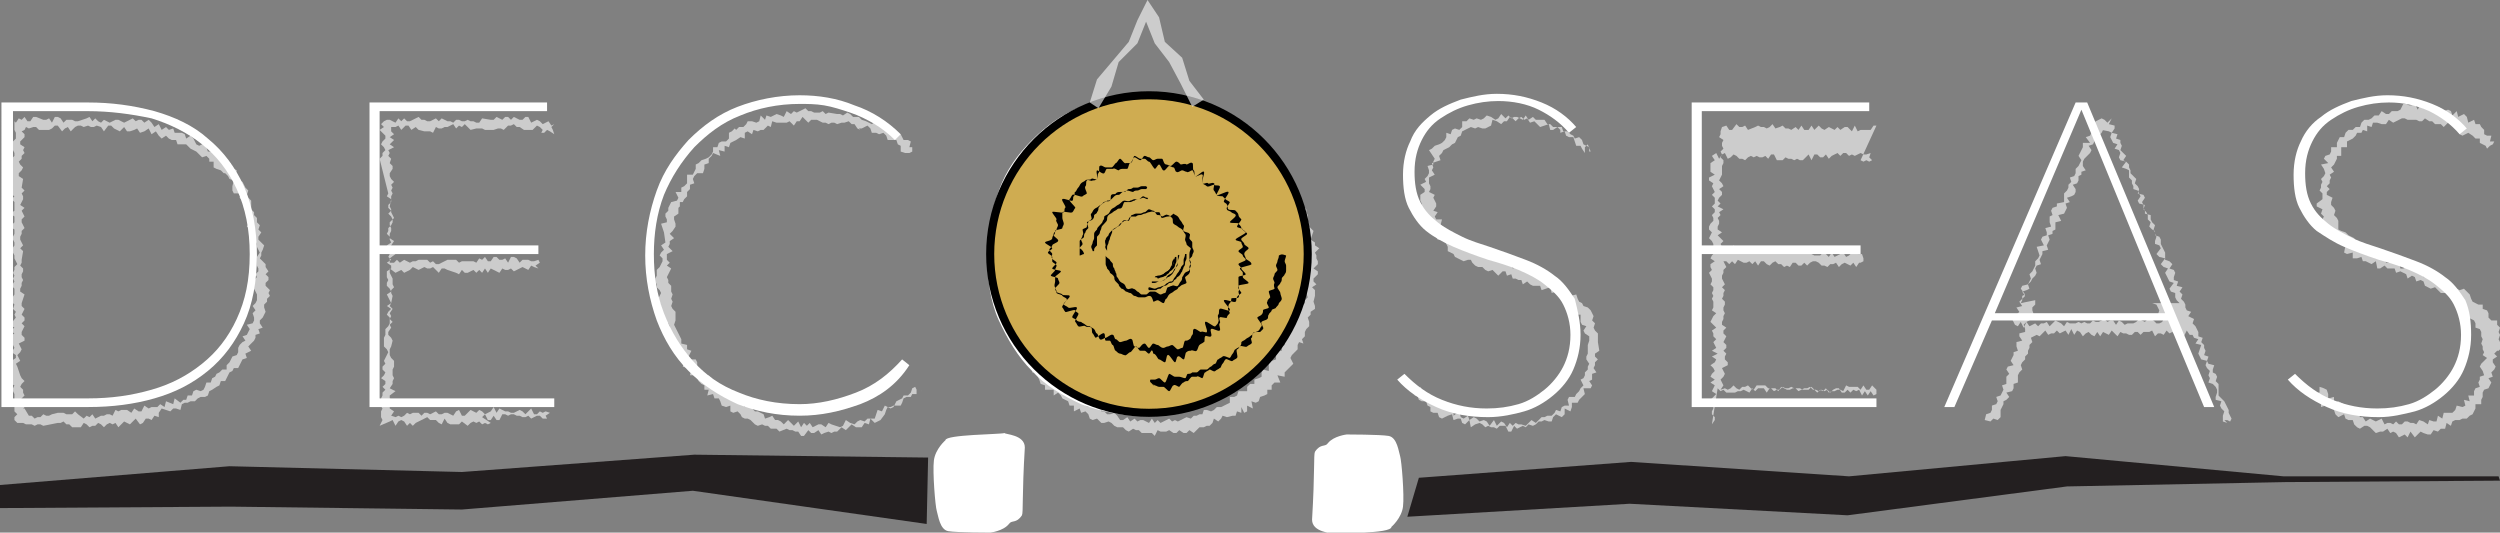 <svg xmlns="http://www.w3.org/2000/svg" xmlns:xlink="http://www.w3.org/1999/xlink" id="Layer_1" x="0px" y="0px" viewBox="0 0 173.2 36.9" style="enable-background:new 0 0 173.2 36.9;" xml:space="preserve"><rect x="0" y="0" width="173.2" height="36.9" fill="#808080" stroke="none"/>  <style type="text/css">	.st0{opacity:0.6;}	.st1{fill:#FFFFFF;}	.st2{enable-background:new    ;}	.st3{fill:#CFAC51;}	.st4{fill:none;stroke:#000000;stroke-width:0.559;stroke-miterlimit:10;}	.st5{fill:#231F20;}</style>  <g>	<g class="st0">		<g>			<g>				<path class="st1" d="M18.6,18.8L18.4,19l0.2,0.2l0,0.2l-0.2,0.2l0,0.2l0.3,0.3l-0.1,0.2l0.1,0.2l-0.2,0.2l0,0.2l-0.2,0.2l0,0.2     l0.1,0.3L18.2,22L18,22.2l0,0.2l0.2,0.3l-0.3,0.1l0.1,0.3l-0.3,0.1l0,0.2l-0.1,0.2l-0.2,0.2l-0.2,0.2l0.2,0.3L17,24.5l0.1,0.3     l-0.3,0.1l-0.1,0.2l-0.1,0.2l-0.1,0.2l-0.3,0l-0.1,0.2l-0.2,0.1l-0.1,0.2l-0.1,0.2l-0.1,0.2l-0.3,0l-0.1,0.3l-0.2,0.1L14.7,27     l-0.2,0.1l-0.1,0.3l-0.2,0.1l-0.3,0l-0.2,0.1l-0.2,0.2l-0.3,0l-0.2,0.1l-0.2,0l-0.2,0.1l-0.1,0.4l-0.3-0.1l-0.2,0l-0.2,0.2     l-0.3-0.1l-0.3-0.1l-0.2,0.3L11,28.9l-0.3-0.1l-0.2,0.3L10.3,29l-0.2,0l-0.2,0.3l-0.2,0.1L9.4,29l-0.2,0.2L9,29.4l-0.2-0.1     l-0.2-0.1l-0.2,0.2l-0.2,0.2l-0.2-0.3l-0.2,0.1l-0.2-0.1l-0.2,0.1l-0.2,0.2l-0.2-0.2l-0.2-0.1l-0.2,0.2l-0.2,0l-0.2,0.1     l-0.2-0.2l-0.2-0.1l-0.2,0.3l-0.2,0l-0.2,0l-0.2,0l-0.2-0.2l-0.2,0l-0.2-0.2l-0.2,0.1l-0.2,0L3,29.5l-0.2-0.1l-0.2,0l-0.2,0.1     l-0.2-0.1l-0.2,0l-0.2,0l-0.2-0.1l-0.2,0l-0.2,0l-0.2-0.2L1,28.9l0.2-0.2l-0.2-0.2L1,28.2L0.7,28l0.3-0.2L1,27.5l0-0.2l-0.1-0.2     l0-0.2l0.1-0.2l-0.4-0.2l0.1-0.2l0-0.2l0-0.2l0-0.2l0.2-0.2L0.8,25l0.3-0.2l0-0.2l-0.3-0.2L1,24.1l-0.1-0.2l0-0.2l0-0.2     l-0.2-0.2l0.3-0.2l-0.3-0.2l0.3-0.2l-0.3-0.2L1.1,22L1,21.8l0.1-0.2l-0.2-0.2L1,21.1l-0.2-0.2l0-0.2L1,20.4l0-0.2L1,20l-0.2-0.2     L1,19.5l-0.1-0.2l0.1-0.2l-0.1-0.2l0.1-0.2l0-0.2l0.2-0.2L1,17.9l0-0.2l-0.1-0.2l-0.1-0.2L1,17l0-0.2l-0.1-0.2l0-0.2l0.1-0.2     L1,15.9l-0.3-0.2L1,15.4l0-0.2l0-0.2l-0.3-0.2l0.3-0.2l0-0.2L1,14l-0.2-0.2L1,13.6l-0.3-0.2l0.1-0.2l0.1-0.2l-0.1-0.2l0-0.2     l-0.1-0.2l0-0.2l0-0.2l0-0.2l0.2-0.2L0.8,11L1,10.8l0-0.2l-0.1-0.2l0-0.2l0-0.2l0-0.2l0.2-0.2L1.1,9.2L1,9l0-0.2l0-0.2l0-0.2     l0.1,0.1l0.2-0.3l0.2,0.1l0.2-0.2l0.2,0.3l0.2,0l0.2-0.3l0.2,0L3,8.3l0.2,0l0.2-0.1l0.2,0.3l0.2-0.4l0.2,0l0.2,0.1l0.2,0.3     l0.2-0.2l0.2,0l0.2,0l0.2,0.1l0.2,0L6,8.2l0.2-0.1l0.2,0.3l0.2-0.2l0.2,0.2l0.2,0.1l0.2-0.2l0.2,0.1l0.2,0.1L8,8.3l0.2,0     l0.2,0.1l0.2,0.1L9,8.3l0.2-0.1l0.2,0.2l0.2-0.1l0.2,0l0.2,0.2l0.3-0.2l0.2,0.2l0.2,0.3L11,8.6L11.2,9l0.3-0.2L11.7,9l0.3-0.1     l0.1,0.3l0.2,0l0.3,0l0.2,0.1l0.1,0.3l0.3-0.2l0.2,0.2l0.1,0.2l0.1,0.2l0.2,0.1l0.4-0.2l0.1,0.3l0.1,0.3l0.3,0l0.2,0.1l0.1,0.2     l0.2,0.1l0.1,0.2l0.1,0.2l0.3,0l0.3,0l0,0.3l0.2,0.1l0.2,0.1l-0.1,0.4l0.1,0.2l0.2,0.1l0.2,0.1l0.1,0.2l0.1,0.2l0.2,0.2     l-0.1,0.3l0.1,0.2l0.2,0.2l0,0.3l0,0.3l0.2,0.2l0,0.2l0.2,0.2l0,0.3l0.2,0.2l-0.1,0.3l0.2,0.2l-0.2,0.3l0,0.2l0.2,0.2l0.2,0.2     l-0.1,0.3l-0.1,0.2l0,0.2l-0.1,0.2l0.2,0.2l0.2,0.2l0,0.2L18.6,18.8z M1.7,9L1.5,9.1l0.2,0.2l0,0.2L1.4,9.8l0,0.2l0.3,0.2     l-0.1,0.2l0.1,0.2l-0.2,0.2l0,0.2l-0.2,0.2l0.1,0.2l0.2,0.2l-0.1,0.2l-0.2,0.2l0,0.2l0.3,0.2L1.5,13l0.2,0.2l-0.2,0.2l0.1,0.2     l0,0.2l-0.1,0.2l-0.1,0.2l0.3,0.2l-0.2,0.2L1.7,15l-0.2,0.2l0,0.2l0.1,0.2l0.1,0.2l-0.2,0.2l0,0.2l-0.1,0.2l0,0.2l0.1,0.2     l0.1,0.2l-0.2,0.2l0.2,0.2L1.5,18l0,0.2l-0.1,0.2l0.2,0.2l0,0.2l-0.1,0.2l0,0.2l0.1,0.2l-0.1,0.2l0,0.2l-0.1,0.2l0,0.2l0.3,0.2     L1.5,21l0,0.2l0.2,0.2l-0.1,0.2l-0.1,0.2l0.2,0.2l0,0.2l-0.2,0.2l0.2,0.2L1.5,23l0,0.2l0.2,0.2l0,0.2l-0.4,0.2l0.1,0.2l0.1,0.2     l-0.1,0.2l-0.2,0.2l0.1,0.2l0.1,0.2l-0.3,0.2l0.1,0.2L1.4,26l0.1,0.2l0.2,0.2l-0.2,0.2l-0.1,0.2l0.2,0.2l0,0.2l0.1,0.2l-0.2,0.2     l-0.1,0.2l0.3,0.2l0,0.2l-0.1,0.1l0.1,0L2,28.8l0.2,0l0.2,0.2l0.2-0.1l0.2,0l0.2-0.2l0.2,0.1l0.2,0l0.2-0.1L4,28.6l0.2,0l0.2,0     l0.2,0.1l0.2,0l0.2,0l0.2-0.2l0.2,0.2L5.8,29l0.2-0.2l0.2,0.1l0.2-0.2l0.2,0.3L7,28.8l0.2,0l0.2-0.1l0.2,0l0.2,0.1l0.2-0.4     l0.2,0.1l0.2-0.1l0.2,0l0.2,0l0.3,0.2l0.2-0.3l0.3,0.2l0.2,0l0.2-0.4l0.3,0.2l0.2-0.1l0.2,0l0.2,0l0.2-0.2l0.3,0.2l0.1-0.4     L12,28l0.1-0.4l0.4,0.3l0.2-0.2l0.2,0l0.1-0.3l0.3,0l0.1-0.3l0.2-0.1l0.3,0.1l0.2-0.1l0.1-0.2l0.1-0.3l0.3,0l0.1-0.3l0.2-0.1     l0.1-0.2l0.2-0.1l0.2-0.2l0.3,0l0-0.3l0.2-0.2l0.1-0.2l0.1-0.2l0.3-0.1l0.1-0.2l0-0.3l0.1-0.2l0.2-0.2l0.2-0.1l-0.2-0.3l0.3-0.1     l0.1-0.2l0.1-0.2l-0.2-0.3l0.4-0.1l0.1-0.2l0-0.2l-0.1-0.3l0.2-0.2l-0.2-0.3l0.2-0.2l0.1-0.2l0-0.2l0-0.2L17.6,20l0-0.2l0-0.2     l0-0.2l0.2-0.2l-0.1-0.2l0.2-0.2l0-0.2l-0.1-0.2l0-0.2l0-0.2l0-0.2l0.2-0.3l-0.1-0.2l-0.1-0.2l0-0.2l-0.1-0.2l0-0.2l0-0.2     l-0.3-0.2l0-0.2l-0.3-0.2l0.2-0.3l-0.1-0.2L17,14.6l-0.1-0.2l0-0.3l-0.1-0.2l-0.2-0.2l0.1-0.3l-0.5,0l-0.1-0.2l0-0.3l0.1-0.4     l-0.3-0.1l-0.1-0.2l-0.2-0.2L15.5,12l-0.2-0.2l-0.3-0.1l-0.2-0.1l0-0.4l-0.3,0L14.5,11l-0.2-0.2L14,10.9l-0.2-0.2l-0.2-0.2     l-0.2-0.1l-0.2-0.1l-0.2-0.2L12.9,10l-0.3,0l-0.3,0l-0.1-0.3l-0.3,0l-0.2-0.1l-0.2-0.2l-0.3,0.2l-0.2-0.2l-0.2-0.3l-0.3,0.2     l-0.2-0.4l-0.3,0.2L10,9.1L9.7,9.2L9.5,8.9L9.3,9L9,9.1l-0.2,0L8.6,8.8L8.3,9.1L8.1,9L7.9,8.9L7.7,8.7l-0.2,0L7.2,9.1L7,8.8     L6.7,8.7L6.5,8.8l-0.2,0L6.1,8.7L5.8,8.8L5.6,8.7L5.4,8.7L5.2,8.8L4.9,9.1L4.7,8.8L4.5,8.9L4.3,9.1L4,8.7l-0.2,0L3.6,8.9L3.4,9     l-0.2,0l-0.2,0L2.7,9L2.5,8.8l-0.2,0L2,8.9L1.8,8.8L1.7,9z"></path>			</g>			<g>				<path class="st1" d="M26.3,29.5l0.2-0.4l-0.1-0.2l0-0.2l0-0.2l0.1-0.2L26.3,28l0.2-0.2l-0.1-0.2l0.1-0.2l0-0.2l0.2-0.2l-0.2-0.2     l0.2-0.2l0-0.2l-0.3-0.2l0.2-0.2l0.1-0.2l-0.2-0.2l0-0.2l0.2-0.2l-0.1-0.2l0.1-0.2l0.1-0.2l0.1-0.2l-0.1-0.2l-0.2-0.2l0-0.2     l0-0.2l0-0.2l0.1-0.2l0-0.2l0-0.2l0.2-0.2l0.1-0.2l0-0.2l0-0.2l-0.2-0.2l0.1-0.2l0.2-0.2l-0.3-0.2l0.3-0.2l-0.1-0.2l-0.1-0.2     l-0.1-0.2l0.3-0.2l-0.1-0.2l-0.2-0.2l0-0.2l0.1-0.2l-0.1-0.2l0-0.2l0-0.2l0.3-0.2l0-0.2l-0.3-0.2l0.3-0.2l-0.2-0.2l0.1-0.2     l0.1-0.2l-0.1-0.2l-0.2-0.2l0.3-0.2l-0.1-0.2l0-0.2l-0.2-0.2l0.1-0.2l0-0.2l0.2-0.2l0.1-0.2l0-0.2l-0.1-0.2l-0.2-0.2l0.2-0.2     l-0.2-0.2l0-0.2l0.2-0.2l0-0.2l-0.3-0.2l0.1-0.2L26.3,11l0.2-0.2l0-0.2l0.2-0.2l-0.1-0.2l-0.2-0.2l0.1-0.2l0.2-0.2l0-0.2L26.3,9     l0.3-0.2l-0.2-0.2l0.2-0.2l0.2-0.1l0.2,0l0.2,0.1l0.2,0.1l0.2-0.3l0.2,0.2l0.2-0.2l0.2,0.2l0.2,0l0.2-0.1L29,8.1l0.2,0.2l0.2,0     l0.2,0.1l0.2,0l0.2-0.1l0.2-0.1l0.2,0.2l0.2-0.2L31,8.4l0.2,0l0.2,0.1l0.2-0.2l0.2,0l0.2,0.1l0.2,0l0.2-0.1l0.2,0.1l0.2,0     l0.2,0.1l0.2,0l0.2-0.3L34,8.3l0.2,0l0.2-0.2l0.2,0.1l0.2,0.1l0.2-0.2l0.2,0l0.2,0.2l0.2-0.2L36,8.3l0.2,0l0.2-0.2l0.2,0     l0.2,0.4l0.2-0.1l0.2-0.1l0.2,0.1l0.2,0.2l0.2-0.1l0.2-0.1l0.2,0.3l0.2-0.1l-0.2,0.2l0.1,0.2l0.1,0.3l-0.3-0.2l-0.2-0.1     l-0.2,0.2l-0.2,0L37.6,9l-0.2-0.2l-0.2-0.1L36.9,9l-0.2,0l-0.2,0l-0.2,0L36,8.8l-0.2,0l-0.2-0.2l-0.2,0.1l-0.2,0L34.9,9     l-0.2-0.1l-0.2,0L34.2,9L34,9l-0.2,0l-0.2,0l-0.2-0.1l-0.2,0l-0.2,0L32.6,9l-0.2-0.2l-0.2-0.2l-0.2,0.2l-0.2-0.1l-0.2,0.2     l-0.2-0.3L31,8.8l-0.2,0l-0.2,0.1l-0.2,0l-0.2-0.1l-0.2,0.4l-0.2-0.1l-0.2,0l-0.2,0L29,9l-0.2-0.2L28.5,9l-0.2-0.3l-0.2,0     L27.8,9l-0.2-0.3l-0.2,0.1l-0.3,0l0,0.3l0.2,0.2l-0.3,0.2l0.3,0.2L27,10l0.3,0.2l-0.4,0.2l0.1,0.2l-0.1,0.2l0.2,0.2L27,11.3     l0.2,0.2l0,0.2L27,12l0,0.2l0.1,0.2l0.2,0.2l-0.2,0.2l0.1,0.2l-0.1,0.2l0.1,0.2l-0.1,0.2l0,0.2L27,14.3l0.1,0.2l0,0.2l0.1,0.2     l0.1,0.2L27,15.4l0,0.2l0.1,0.2l0,0.2l-0.1,0.2L27,16.5l0.3,0.2L27.1,17l0,0.2l0,0.2l0.3,0.2L27,17.9l0,0.3l0.3,0l0.2-0.2     l0.2,0.2L28,18l0.2,0.1l0.2,0.1l0.2-0.1l0.2,0l0.2-0.1l0.2,0l0.2,0l0.2,0l0.2,0.2l0.2-0.1l0.2,0.2l0.2,0L31,18l0.2,0l0.2,0     l0.2,0l0.2,0.2l0.2-0.1l0.2,0l0.2,0l0.2,0l0.2,0l0.2,0.1l0.2-0.3l0.2,0.1l0.2-0.2l0.2,0.3l0.2,0l0.2-0.3l0.2,0l0.2,0.2l0.2,0     l0.2-0.1l0.2,0.3l0.2-0.4l0.2,0l0.2,0.1l0.2,0.3l0.2-0.2l0.2,0l0.2,0l0.2,0.1l0.2,0l0.3-0.1l0.1,0.2l-0.3,0.2l0.2,0.2l-0.3-0.1     l-0.2-0.1l-0.2,0.3l-0.2-0.1l-0.2-0.1l-0.2,0.1l-0.2,0l-0.2-0.1L36,18.6l-0.2,0.1l-0.2,0.1l-0.2-0.2l-0.2,0.1l-0.2,0l-0.2-0.1     l-0.2,0.3l-0.2-0.1L34,18.6l-0.2,0.3l-0.2-0.3l-0.2,0.3l-0.2-0.2l-0.2,0.2l-0.2-0.2l-0.2,0.1l-0.2,0.1l-0.2,0l-0.2-0.2l-0.2,0.3     l-0.2-0.1L31,18.7l-0.2-0.1l-0.2,0l-0.2,0.3l-0.2-0.2l-0.2-0.2l-0.2,0.1l-0.2,0l-0.2-0.1L29,18.7l-0.2-0.1l-0.2-0.1l-0.2,0.2     L28,18.9l-0.2-0.2l-0.2,0.1l-0.2,0.1L27,18.6l0,0.3l0.1,0.2l0.1,0.2l0,0.2l0,0.2l0.1,0.2l-0.2,0.2l0,0.2l0.1,0.2L27.1,21     L27,21.2l0.2,0.2L27,21.7l0.1,0.2L27,22.1l0.2,0.2l-0.2,0.2l0.1,0.2L26.9,23l0,0.2l0.2,0.2l0.1,0.2L27.1,24L27,24.2l0,0.2     L27,24.6l0.1,0.2l0.2,0.2l0,0.2l0,0.2l-0.1,0.2L27.2,26l0.1,0.2l-0.1,0.2l0,0.2L27,26.9l0.4,0.2L27,27.4l0,0.2l0.3,0.2L27,28.1     l0,0.2l0.3,0.2l-0.2,0.3l0.3,0.1l0.2-0.1l0.2,0.1l0.2-0.1l0.2-0.2l0.2,0.1l0.2-0.1l0.2,0l0.2,0l0.2,0.2l0.2-0.2l0.2,0l0.2,0.1     l0.2-0.1l0.2-0.1l0.2,0.2l0.2,0l0.2-0.1l0.2,0l0.2,0.1l0.2,0.1l0.2-0.3l0.2-0.1l0.2,0.4l0.2,0l0.2-0.2l0.2-0.2l0.2,0.1l0.2,0.1     l0.2-0.2l0.2,0.1l0.2,0.2l0.2-0.1l0.2-0.1l0.2-0.3l0.2,0.4l0.2-0.3l0.2,0.1l0.2,0.1l0.2,0l0.2,0.1l0.2,0l0.2-0.1l0.2-0.1     l0.2,0.1l0.2,0.2l0.2-0.2l0.2-0.2l0.2,0.4l0.2,0l0.2-0.2l0.2,0.1l0.2-0.1l0.3,0.1l-0.3,0.2l0.1,0.2l-0.3,0l-0.2-0.2l-0.2,0     l-0.2,0.1l-0.2,0.1l-0.2-0.2l-0.2,0.1l-0.2,0l-0.2-0.1l-0.2,0l-0.2-0.1l-0.2,0l-0.2,0.1l-0.2-0.1l-0.2,0l-0.2,0.4l-0.2,0     l-0.2-0.3l-0.2,0.3l-0.2,0l-0.2-0.4l-0.2,0.2L34,29.3l-0.2,0.1l-0.2-0.1l-0.2,0.1l-0.2-0.2l-0.2,0.1l-0.2-0.1l-0.2,0.1l-0.2,0.2     L32,29.2l-0.2,0.2l-0.2,0l-0.2,0l-0.2,0l-0.2-0.1l-0.2-0.3l-0.2,0.4l-0.2-0.1l-0.2-0.2l-0.2,0l-0.2,0l-0.2-0.2L29,29.2l-0.2,0.1     l-0.2,0.2l-0.2-0.2l-0.2,0.2l-0.2-0.3l-0.2-0.1l-0.2,0.1l-0.2,0.3l-0.2-0.4l-0.2,0.1L26.3,29.5z"></path>			</g>			<g>				<path class="st1" d="M60.6,29.3L60.3,29l-0.1,0.4l-0.3-0.1l-0.2,0.3l-0.2,0l-0.2,0L59,29.4l-0.2,0.2l-0.2,0.2l-0.3-0.2l-0.2,0.2     L58,29.9l-0.2,0l-0.2,0.1l-0.2-0.1L57.1,30l-0.2,0.1l-0.2-0.3L56.4,30l-0.2,0l-0.2-0.2l-0.3,0.4l-0.2,0l-0.2-0.3l-0.2,0     l-0.2-0.1l-0.2,0l-0.2-0.1L54,29.9l-0.2-0.2l-0.2,0l-0.2,0l-0.2-0.2l-0.2,0l-0.2-0.1l-0.3,0.1l-0.2-0.1L52,29.1l-0.2-0.1     L51.6,29l-0.2-0.1l-0.1-0.2l-0.2-0.2l-0.3,0.1l-0.2-0.1l0-0.4l-0.3,0.1L50,28.1l-0.1-0.3l-0.1-0.2l-0.3,0l-0.1-0.3L49,27.4     l0.1-0.4L48.8,27l0-0.3l-0.2-0.1l-0.2-0.2l-0.1-0.2L48.2,26l-0.4,0l0.1-0.4l-0.3-0.1l-0.3-0.1l0.1-0.3L47.2,25L47,24.8l-0.1-0.2     l0-0.3l-0.3-0.1l0.1-0.3l-0.2-0.2l0-0.2l-0.1-0.2l0.1-0.3l-0.3-0.1l0.2-0.3l-0.1-0.2l-0.4-0.1L46,22l0-0.2l-0.2-0.2l-0.1-0.2     l0.1-0.3l-0.2-0.2l0-0.2l0.1-0.2l0.1-0.2l-0.1-0.2l-0.2-0.2l0-0.2l-0.1-0.2l0-0.2l0.1-0.2l0-0.2l0-0.2l0.2-0.2l0.1-0.2l0.1-0.2     l0-0.2l-0.2-0.2l0.1-0.2l0.2-0.2l-0.2-0.3l0.3-0.2L46,16.1l-0.1-0.3l-0.1-0.3l0.4-0.1l0-0.2L46.1,15l0-0.2l0.2-0.2l0-0.2     l0.1-0.2l0.1-0.2l0.4-0.1l0.1-0.2l-0.2-0.4l0.4,0l0-0.3l0.2-0.1l0.2-0.2l0-0.3l0-0.3l0.4,0l0.1-0.2l0.1-0.2l0-0.3l0.2-0.1     l0.2-0.2l0.3-0.1l0.2-0.1l0.2-0.2l0.1-0.2l0-0.3l0.3,0l0.1-0.3l0.2-0.1l0.3,0l0.2-0.2l0-0.4l0.2-0.1l0.2-0.2L51,9l0.2-0.2l0.3,0     l0.2-0.2l0.1-0.2l0.3,0l0.3,0.1l0.2-0.1l0.1-0.4L53,8.3L53.1,8l0.3,0.1L53.6,8l0.2-0.1L54.1,8l0.2,0.1l0.2-0.4l0.3,0.2L55,7.7     l0.2,0.1l0.2-0.1l0.2-0.1l0.2-0.1l0.2,0.2l0.2,0l0.2,0.1l0.2,0l0.2,0l0.2-0.1l0.2,0.2l0.2-0.1L58,7.9l0.2,0L58.4,8l0.3-0.2     l0.2,0.1l0.2,0.2l0.2,0l0.2,0l0.2,0.2L60,8.4l0.2,0.1l0.2,0.1l0.3-0.2l0.1,0.2L61,8.7l0.3-0.1l0.1,0.2l0.1,0.2l0.3-0.1l0.2,0.1     l0.1,0.3l0.3,0l0.1,0.2l0.1,0.2l0.3,0l0.2,0.1l-0.1,0.4l0.2,0l0,0.3l-0.2,0.1l-0.2,0l-0.1,0l-0.3-0.1l0-0.4l-0.2-0.1l-0.1-0.3     l-0.3,0l-0.3,0l-0.1-0.3l-0.2-0.2l-0.3,0.1l-0.2-0.1l-0.3,0l-0.1-0.3l-0.2-0.2l-0.4,0.2l-0.2,0L59.6,9l-0.2-0.1l-0.2-0.3l-0.2,0     l-0.2-0.2l-0.3,0.1l-0.2,0l-0.3,0.1l-0.2-0.1l-0.2,0l-0.2,0.1l-0.2-0.1l-0.2,0l-0.2-0.1l-0.2-0.1l-0.2,0l-0.2,0l-0.2,0.2     l-0.2-0.2l-0.2-0.2l-0.2,0.3l-0.2,0l-0.2,0.3l-0.3-0.3l-0.2,0.1l-0.2,0L54,8.5l-0.2,0l-0.3-0.1l-0.1,0.4l-0.2-0.1L52.9,9L52.7,9     l-0.2,0.1L52.2,9l-0.1,0.3l-0.3-0.2l-0.2,0.1l0,0.4l-0.3-0.1L51,9.7l-0.2,0.1l-0.2,0.1l-0.1,0.3l-0.3-0.1l0,0.4l-0.4-0.1     l0.1,0.4l-0.5-0.2l-0.1,0.2L49.1,11l0,0.3l-0.3,0.1l0,0.3L48.7,12l-0.4,0l-0.2,0.2l-0.1,0.2l0.1,0.3l-0.3,0.1l0,0.3l-0.2,0.2     l0,0.3l-0.2,0.2l-0.1,0.2L47.1,14l0,0.3L47,14.4l0,0.2l0,0.2l-0.3,0.2l0,0.2l0.1,0.3l0,0.2L46.6,16l-0.2,0.2l0.3,0.3l-0.3,0.2     l0,0.2l-0.1,0.2l0.3,0.3l-0.4,0.2l0,0.2l0,0.2l0.2,0.2l-0.2,0.2l0.3,0.2L46.3,19l-0.1,0.2l0.1,0.2l0,0.2l0.2,0.2l0,0.2l0,0.2     l0.1,0.2l-0.1,0.3l0.1,0.2l-0.1,0.3l0.1,0.2l0.2,0.2l0,0.2l0,0.2l0,0.2l-0.1,0.3l0.1,0.2l0.1,0.2l0.1,0.2l0.1,0.2l0.1,0.2l0,0.3     l0.4,0.1l0,0.3l0.3,0.1l-0.2,0.4l0.1,0.2l0.4,0l0.1,0.2l0,0.3l0.2,0.2l0.2,0.1l-0.1,0.4l0.5-0.1l0.2,0.2l0.1,0.2l0,0.4l0.3,0     l0.2,0.2l0.2,0.1l0.1,0.2l0.2,0.1l0.3,0l0.3,0l0,0.4l0.3-0.1l0.1,0.3l0.2,0.2l0.3-0.1l0.2,0.2l0.2,0.2l0.2,0l0.2,0.1l0.2,0.1     L53,29l0.3-0.1l0.2-0.1l0.2,0.3l0.2,0l0.2,0.1l0.2,0.2l0.3-0.3l0.2,0.2l0.2,0.2l0.3-0.3l0.2,0.4l0.2-0.3l0.2,0.2l0.2-0.2     l0.2,0.3l0.2-0.1l0.2-0.1l0.2,0l0.3,0.2l0.2-0.3l0.2,0.1l0.3,0.1l0.3,0.1l0.2-0.1l0.2-0.4l0.3,0.2l0.3,0.1l0.2-0.2l0.2-0.1     l0.3,0.1l0.2-0.2l0.3,0l0.2,0l0.1-0.3l0.1-0.3l0.3,0.1l0.1-0.2l0.1-0.2l0.4,0.2l0.2-0.1l0.1-0.2l0.1-0.2l0.2-0.1l0.2-0.1     l0.1-0.2l0.3,0l0.2-0.2l0.1-0.3l0.2-0.1l0.1,0.2l0.3,0l0.1,0.2L63.8,27L63.5,27l0,0.3l-0.3,0l-0.1,0.2l-0.3,0l-0.2,0.1l-0.1,0.3     l-0.1,0.2l-0.3,0l-0.2,0l-0.2,0.1l-0.2,0l-0.1,0.2l-0.1,0.3L61,29.1l-0.2,0.1L60.6,29.3z"></path>			</g>			<g>				<path class="st1" d="M91.3,18.8l0,0.2L91,19.3l0,0.2l0.2,0.2l-0.3,0.2l0.2,0.2l0,0.2l0,0.2L91,20.9l0.1,0.3l0,0.2l-0.3,0.2     l0,0.2L90.6,22l0.1,0.3l0,0.3l-0.2,0.2l-0.1,0.2l0,0.3l-0.2,0.2l0.1,0.3L90,23.7l-0.1,0.2l0,0.3l-0.2,0.2l-0.2,0.2l-0.1,0.2     l0.2,0.4l-0.2,0.2l-0.2,0.2l-0.2,0.2l0,0.3l-0.5-0.1l0.2,0.5l-0.4,0l-0.2,0.2l0,0.3l-0.3,0l0,0.3l-0.2,0.1l-0.3,0.1l-0.1,0.3     l-0.2,0.1l-0.3-0.1l0.1,0.5l-0.4-0.2l0,0.4l-0.2,0.1L86,28.2l0,0.4l-0.3-0.1l-0.1,0.3l-0.2,0L85,28.9l-0.3-0.1L84.6,29l-0.2,0.2     l-0.3-0.2L84,29.3l-0.2,0.2l-0.2,0l-0.2,0.1l-0.3,0l-0.2,0.2l-0.2,0.2l-0.3-0.2l-0.2,0.2l-0.2,0l-0.3-0.2L81.5,30l-0.2,0     L81,29.8l-0.2,0.1l-0.2,0l-0.2,0l-0.2-0.1l-0.2,0.4l-0.2-0.2l-0.2,0L79.1,30l-0.2-0.2l-0.2,0l-0.2-0.1l-0.3,0.2L78,29.8     l-0.2-0.2l-0.2,0l-0.2,0l-0.2-0.1l-0.2-0.2l-0.2-0.1l-0.3,0.1l-0.2,0L76,29l-0.3,0.1L75.5,29l-0.1-0.3l-0.2-0.2l-0.3,0.1     l-0.1-0.3l-0.4,0.2l0-0.4l-0.3,0l-0.1-0.3l-0.2-0.1l-0.2-0.1l-0.1-0.2l-0.2-0.2L73,27.4l0-0.4l-0.3,0l-0.3,0l0-0.3l-0.3-0.1     L72,26.3l-0.1-0.2l0-0.3l-0.4,0l0.1-0.3l-0.2-0.1l-0.1-0.2L71.1,25l0.1-0.3l-0.3-0.1l0.1-0.3l-0.1-0.2L70.4,24l0.1-0.3l0-0.2     l-0.3-0.1l-0.1-0.2l0.1-0.3L70,22.7l0-0.2l0.1-0.3l0.1-0.3l-0.2-0.2l-0.2-0.2l-0.1-0.2l-0.1-0.2l0-0.2l0-0.2l-0.1-0.2l-0.1-0.2     l0.2-0.2l0-0.2l0-0.2l-0.1-0.2L69.4,19l0.1-0.2l0.2-0.2l-0.3-0.2l0.3-0.2l-0.1-0.2l-0.1-0.2l-0.1-0.2l0.3-0.2l0-0.2l-0.2-0.3     l0-0.2l0.2-0.2l0-0.2l0-0.2l0-0.2l0.3-0.1l0-0.2l-0.2-0.3l0.4-0.1l-0.1-0.3l0.2-0.2l0.2-0.2l0-0.3l-0.1-0.3l0.4-0.1l0-0.3     l0.1-0.2l-0.1-0.3l0.2-0.2l0.2-0.2l0.3-0.1l0.2-0.1l0.1-0.2l0.1-0.2l0-0.3l0.3,0l0-0.3l0.2-0.2l0.3,0l0.1-0.2l-0.1-0.4l0.2-0.1     l0.1-0.2l0.3,0l0.1-0.2l0.3,0l0.1-0.2L74,9.4l0.3,0l0.3,0.1l0.2-0.2l0.1-0.4L75.2,9l0.1-0.3l0.3,0.1l0.2-0.2L76,8.5l0.3,0l0.3,0     l0.1-0.4l0.3,0.2L77,8l0.3,0.1L77.5,8l0.2-0.1l0.2-0.1L78.2,8l0.2-0.1L78.7,8l0.2-0.1l0.2-0.1l0.2-0.1l0.2,0.2l0.2-0.2l0.2,0.1     l0.2,0l0.2,0.1l0.2-0.3L81,7.6l0.2,0.2l0.2,0l0.2-0.1l0.2,0.2L82.1,8l0.2,0.1l0.2,0l0.3-0.3L83.1,8l0.2,0.1L83.6,8l0.2,0.2     l0.2,0.2l0.3-0.1l0.2,0.1l0.1,0.3l0.3-0.1L85,8.7l0.2,0.1l0.3-0.1l0.2,0.1l0,0.4l0.3,0l0.3,0l0.1,0.2l0.1,0.3l0.3,0l0.3,0l0,0.4     l0.2,0.1l0.1,0.3l0.3,0.1l0.3,0l0,0.3l0.1,0.2l0.3,0l0.1,0.2l0.2,0.1l0,0.3l0,0.3l0.4,0l0.2,0.2l0.1,0.2l0.1,0.2l0,0.3l0.1,0.2     l0,0.3l0.2,0.1l0.1,0.2l0.3,0.1l0,0.3l0.1,0.2l0.2,0.2l0,0.2l0.1,0.2l0,0.2l0,0.2l0.1,0.2l0,0.2L91,16l-0.1,0.3l-0.1,0.3     l0.3,0.2l0,0.2l0.3,0.2l-0.3,0.3l0.1,0.2l0,0.2l0.1,0.2l0,0.2L91,18.6L91.3,18.8z M90.3,18.8l0-0.2l0.3-0.2l-0.1-0.2l-0.2-0.2     l0.3-0.3l-0.3-0.2l-0.1-0.2L90.2,17l0.1-0.3l-0.2-0.2L90,16.3l0.2-0.3l-0.1-0.2l0.1-0.3l-0.2-0.2l-0.2-0.2l0.1-0.3l-0.1-0.2     l-0.2-0.2l0-0.3l-0.3-0.1l0.2-0.3l-0.1-0.2l-0.2-0.2l0-0.2l-0.1-0.2l-0.1-0.2l-0.4,0l-0.1-0.2l-0.1-0.2l-0.1-0.2L87.9,12     l0.2-0.5l-0.5,0.1l0.1-0.4l-0.1-0.2l-0.3,0l0-0.3l-0.3,0l-0.1-0.2l-0.1-0.2l-0.3,0l-0.2-0.2l0-0.3L85.7,10l0-0.4l-0.4,0.2     l-0.2-0.2l-0.1-0.4l-0.4,0.2l-0.1-0.3l-0.3,0.1L84.2,9L84,8.9l-0.2-0.3l-0.3,0l-0.3,0.1l-0.2-0.3l-0.3,0.1l-0.2,0l-0.2-0.1     l-0.2,0l-0.2-0.1l-0.2,0.1l-0.2,0.1l-0.2-0.3L81,8.3l-0.2,0l-0.2-0.2l-0.2,0.4l-0.2,0l-0.2-0.3l-0.2,0.1l-0.2,0l-0.2,0l-0.2,0     l-0.2,0.4l-0.3-0.1l-0.2,0.1L78,8.6l-0.3-0.1l-0.2,0.1l-0.2,0l-0.2,0.3L76.9,9l-0.3,0L76.4,9l-0.2,0.1L76,9.2l-0.3,0l-0.2,0.1     l-0.1,0.3l-0.2,0.2l-0.4-0.1l-0.1,0.3l-0.2,0.1l-0.3,0L74,10.1L74,10.4l-0.3,0l0.1,0.4l-0.4-0.1L73.3,11L73,11l-0.1,0.2     l-0.1,0.2l-0.2,0.1l-0.2,0.2l0.1,0.4l-0.4,0l0,0.3l0,0.3l-0.3,0.1l0,0.3l-0.1,0.2l-0.1,0.2l-0.2,0.1l0.1,0.3L71.1,14l0,0.3     l-0.1,0.2l0,0.2l-0.3,0.1l0.1,0.3l-0.3,0.2l0,0.2l0.3,0.3L70.5,16l-0.1,0.2l0.1,0.3l0,0.2l-0.2,0.2l0.1,0.3l-0.1,0.2l-0.1,0.2     l-0.2,0.2l0.1,0.2l0.2,0.2l0,0.2l0,0.2l0,0.2l-0.1,0.2l0.1,0.2l0.1,0.2L70.1,20l0,0.2l0,0.2l0.1,0.2l0.2,0.2l0,0.2l-0.2,0.3     l0.3,0.2l-0.2,0.3l0.2,0.2l0.2,0.2l0.2,0.2l-0.2,0.3l0.1,0.2l0.3,0.1l0.1,0.2l-0.1,0.3l0.2,0.2l0.1,0.2l0.1,0.2l-0.1,0.3     l0.2,0.2l0.4,0l-0.2,0.4l0.3,0.1l0,0.3l0.1,0.2l0.2,0.1l0.3,0.1l-0.1,0.4l0.2,0.1l0.2,0.1l0.3,0l0.1,0.2l0.1,0.2l0.1,0.3     l0.1,0.2l0.2,0.1l0.3,0.1l0.3-0.1l0.1,0.3l0.3,0l0.2,0.1l0.1,0.3l0.2,0.1l0.4-0.2l0.2,0.2l0.2,0l0.1,0.3l0.2,0l0.2,0.2l0.2,0     l0.3-0.1l0.2,0.2l0.2,0.3l0.2,0l0.3-0.2l0.2,0.3l0.3-0.2l0.2,0.2l0.2-0.1l0.2,0l0.2,0.1l0.2,0.1l0.2-0.3l0.2,0.3l0.2-0.2     l0.2,0.2l0.2-0.1l0.2-0.1l0.2-0.1l0.2,0.2l0.2-0.1l0.2,0.1l0.2-0.1l0.2-0.1l0.2-0.1l0.3,0.1l0.2-0.2l0.2,0l0.2-0.1l0.2,0     l0.1-0.3l0.2,0l0.3,0.1l0.2-0.1l0.2-0.2l0.3,0l0.2-0.1l0.2-0.1l0.2-0.1l0-0.4l0.3,0l0.2-0.1l0.1-0.3l0.3,0l0.3,0l0-0.3l0.2-0.2     l0.3,0l0-0.3l0.3-0.1l0.2-0.1l0-0.3l0.1-0.2l0.4,0.1l0-0.3l0-0.3l0.2-0.1l0.3-0.1l0-0.3l0-0.3l0.4,0l0-0.3l0.2-0.1l0-0.3     l-0.1-0.3l0.3-0.1l0.2-0.2l-0.2-0.3l0.1-0.2l0-0.3l0.3-0.2l0.2-0.2L90,21.8l0-0.2l0.1-0.2l0.1-0.2l0.2-0.2l0-0.2l0.2-0.2     l-0.1-0.3l0-0.2l-0.2-0.2l0.1-0.2l0-0.2L90.3,19L90.3,18.8z"></path>			</g>			<g>				<path class="st1" d="M110.8,24.3l-0.3,0.2l0,0.2l0.2,0.2l-0.2,0.2l0,0.2l-0.1,0.2l0.2,0.3l-0.3,0.1l0,0.2l0,0.2l-0.2,0.1     l0.2,0.3l-0.1,0.2l-0.5,0l0.1,0.4l-0.2,0.2l-0.2,0.2l-0.1,0.2l-0.4,0l0,0.3l-0.1,0.3l-0.4-0.2l0,0.4l-0.2,0.2l-0.4-0.2l-0.2,0.2     l-0.1,0.3l-0.2,0l-0.3-0.1l-0.2,0.1l-0.2,0l-0.2,0.2l-0.2,0.1l-0.3-0.1l-0.2,0.2l-0.2-0.1l-0.2,0.1l-0.2,0.1l-0.2-0.2l-0.2,0.4     l-0.2,0l-0.2-0.4l-0.2,0l-0.2,0l-0.2,0.2l-0.2-0.1l-0.2,0l-0.2-0.1l-0.2,0.1l-0.2-0.2l-0.2-0.1l-0.3,0.1l-0.3,0.2l-0.1-0.5     l-0.3,0.3l-0.2-0.1l-0.1-0.3l-0.2,0l-0.3,0.1l-0.1-0.4l-0.3,0.1L99.9,29l-0.2-0.1l-0.1-0.3l-0.3,0l-0.2-0.1l0-0.3l-0.2-0.1     l-0.1-0.3l-0.3,0l-0.2-0.1l-0.1-0.3L98,27.4l0.1-0.2l0.2-0.1l0.1-0.3l0.2,0.4l0.1,0.2l0.2,0.1l0.1,0.2l0.1,0.2l0.2,0.1l0.4-0.2     L100,28l0.2,0.2l0.2,0.1l0.3,0l0,0.5l0.4-0.3l0.1,0.4l0.2,0.1l0.3-0.2l0.1,0.3l0.3-0.2l0.2,0.1l0.2,0.2l0.3-0.1l0.2,0.1l0.2,0.3     l0.3-0.4l0.2,0.4l0.3-0.3l0.2,0.1l0.2,0.3l0.2-0.3l0.2,0.2l0.2-0.2l0.2,0.1l0.2,0l0.3,0.1l0.2-0.2l0.2-0.2l0.3,0.2l0.2-0.2     l0.2-0.2l0.2,0l0.2-0.1l0.3,0l0.2-0.2l0.1-0.2l0.3,0.1l0.1-0.3l0.2-0.1l0.3,0l-0.1-0.4l0.1-0.2l0.4,0l0.1-0.2l0.2-0.2l0.1-0.2     l0.2-0.2l-0.2-0.4l0.2-0.1l0.1-0.2l0-0.2l0.2-0.2l0-0.2l0.1-0.2l-0.2-0.3l0-0.2l0.1-0.2l0-0.2l0-0.2l0-0.2l0.1-0.3l0-0.3     l-0.3-0.2l-0.1-0.2l0.2-0.3l-0.3-0.1l-0.1-0.2l0-0.3l0-0.2l-0.3,0l0-0.3l-0.4,0.1l0.1-0.4l-0.2-0.1l-0.1-0.3l-0.2-0.1l-0.2-0.1     l-0.2-0.2l-0.2-0.2l-0.3,0.1l-0.1-0.4l-0.3,0.1l-0.3,0.1l-0.1-0.3l-0.3,0l-0.2,0l-0.2-0.1l-0.2-0.2l-0.3,0.2l-0.1-0.3l-0.2,0     l-0.2-0.1l-0.2,0l-0.1-0.3l-0.3,0.1l-0.1-0.3l-0.2,0l-0.3,0.3l-0.2-0.2l-0.2-0.2l-0.3,0.1l-0.2-0.1l-0.2-0.2l-0.3,0l-0.2-0.1     l-0.2-0.2l-0.1-0.2l-0.2,0l-0.3,0.1l-0.2-0.1l-0.2-0.1l-0.2-0.1l-0.1-0.2l-0.2-0.1l-0.2-0.1l0-0.3l-0.1-0.2l-0.1-0.2l-0.2-0.1     l-0.3,0l-0.1-0.2l0-0.3l-0.4,0l0.1-0.3l-0.2-0.1l-0.2-0.2l-0.2-0.2l0.2-0.3l-0.1-0.2l-0.2-0.2l-0.1-0.2l0.1-0.3l-0.1-0.2l0-0.2     l0-0.2l0.3-0.2l0-0.2l-0.3-0.3l0.4-0.2l-0.1-0.2l0.2-0.2l0.1-0.2l0-0.2l-0.1-0.3l0.4-0.1l0-0.2l0.1-0.2L99,10.4l0.2-0.1l0.2-0.2     l0.3-0.1l0.2-0.1l0.2-0.2l0.1-0.2l0-0.3l0.3,0.1l0.1-0.3l0.2-0.1l0.3,0.1l0.2-0.2l0-0.4l0.3,0l0.2-0.2l0.3,0.1l0.2-0.1l0.3,0.1     l0.2-0.1l0.2-0.2l0.3,0.1l0.3,0.2l0.2-0.1l0.2-0.3l0.3,0.3l0.2-0.2l0.2,0.2l0.2-0.1l0.2,0l0.2,0.1l0.2,0.1l0.2-0.3l0.2,0.3     l0.3-0.2l0.2,0.2l0.2,0l0.2,0l0.2,0l0.2,0.3l0.2,0l0.2,0.2l0.2,0l0.2,0l0.2,0l0.1,0.3l0.3,0l0.2,0.2l0.2,0.1l0.1,0.2l0.3-0.1     l0.2,0.2l0.1,0.3l0.2,0.1l0.2,0.1l0,0.3l0.1,0L110,10l-0.2,0.2l0,0.4l-0.2-0.3l-0.1-0.2l-0.3,0l-0.1-0.3l-0.1-0.3l-0.3,0     l-0.2-0.1l-0.1-0.3l-0.3,0.1L108.1,9l-0.2-0.2L107.6,9l-0.2,0l-0.1-0.4l-0.3,0.1l-0.3,0.1l-0.2-0.2l-0.2-0.2l-0.3,0.1L106,8.5     l-0.2-0.3l-0.2,0.1l-0.2-0.2l-0.2,0.1l-0.2,0.2l-0.2-0.2l-0.2-0.1l-0.2,0.3l-0.2,0l-0.2,0.2l-0.3-0.2l-0.3-0.1l-0.1,0.4     l-0.2,0.1l-0.2,0.1l-0.2,0l-0.3-0.1l-0.2,0.1l-0.3-0.1L101.5,9l-0.2,0.1l-0.1,0.3L101,9.5l-0.1,0.2l-0.1,0.2l-0.2,0.1l-0.2,0.2     l-0.2,0.1l-0.2,0.1l-0.1,0.2l-0.2,0.2l0.1,0.3l-0.3,0.1l-0.3,0.1l0.1,0.3l-0.1,0.2l0.2,0.3L99,12.3l0,0.2l0,0.2l0.1,0.2l0,0.2     l-0.1,0.2l0.4,0.2l-0.1,0.2l0.1,0.2l0.1,0.2l0,0.2l-0.2,0.3l0.3,0.1l-0.2,0.3l0.1,0.2l0.4,0l-0.1,0.4l0.2,0.1l0.1,0.2l0.2,0.2     l0.3,0l0,0.4l0.4-0.1l0,0.4l0.4-0.2l0,0.5l0.2,0l0.2,0.2l0.3-0.1l0.1,0.2l0.3-0.1l0.2,0.1l0.1,0.4l0.2,0.1l0.2,0l0.3-0.1     l0.1,0.3l0.3-0.1l0.2,0.1l0.2,0l0.2,0.1l0.2,0.1l0.1,0.3l0.3-0.1l0.2,0.1l0.2,0l0.2,0l0.1,0.3l0.2,0l0.3-0.1l0.2,0.1l0.2,0.2     l0.2,0.2l0.3-0.2l0.1,0.3l0.2,0.1l0.2,0.2l0.3-0.1l0,0.4l0.2,0.1l0.2,0.1l0.3,0l0.1,0.3l0.4-0.1l0.1,0.3l0.1,0.2l0.2,0.1     l0.1,0.2l0.3,0.1l0.2,0.2l0.1,0.2l0.1,0.2l-0.1,0.3l0.2,0.2l-0.1,0.3l0.1,0.2l0.2,0.2l0,0.2l0,0.2l0,0.2L110.8,24.3z"></path>			</g>			<g>				<path class="st1" d="M118.6,29.4l0.2-0.3l0-0.2l-0.2-0.2l0-0.2l0.1-0.2l0-0.2l0.1-0.2l-0.3-0.2l0.2-0.2l0.2-0.2l-0.3-0.2     l0.1-0.2l0.1-0.2l-0.3-0.2l0.3-0.2l-0.3-0.2l0.1-0.2l0.2-0.2l-0.1-0.2l-0.2-0.2l0.3-0.2l0.1-0.2l-0.3-0.2l0.4-0.2l-0.4-0.2     l0.3-0.2l-0.1-0.2l-0.1-0.2l0.2-0.2l-0.2-0.2l0-0.2l-0.1-0.2l0.3-0.2l-0.2-0.2l-0.2-0.2l0.1-0.2l0.1-0.2l0.2-0.2l-0.3-0.2     l0.1-0.2l0-0.2l0-0.2l-0.1-0.2l0.1-0.2l-0.1-0.2l0.1-0.2l0-0.2l-0.2-0.2l0.1-0.2l0-0.2l-0.1-0.2l-0.1-0.2l0.2-0.2l-0.1-0.2     l0-0.2l0.3-0.2l-0.3-0.2l0.1-0.2l0.2-0.2l-0.1-0.2l0-0.2l0-0.2l-0.1-0.2l-0.2-0.2l0.1-0.2l0.1-0.2l-0.2-0.2l0-0.2l0.1-0.2     l0.2-0.2l0-0.2l-0.1-0.2l0.2-0.2l0-0.2l-0.2-0.2l0.2-0.2l0-0.2l0-0.2l-0.2-0.2l0.2-0.2l-0.1-0.2l-0.1-0.2l0.1-0.2l-0.3-0.2     l0-0.2l0.4-0.2l-0.3-0.2l0-0.2l0-0.2l0-0.2l0.3-0.2l-0.2-0.3l0.3-0.2l0.2,0.4l0.2-0.3l0.2-0.1l0.2,0.4l0.2-0.1l0.2-0.2l0.2,0.1     l0.2,0.2l0.2,0l0.2,0.1l0.2-0.2l0.2-0.1l0.2,0.1l0.2-0.1l0.2,0.1l0.2,0l0.2-0.1l0.2,0.2l0.2-0.3l0.2,0l0.2,0.4l0.2,0l0.2,0     l0.2-0.2l0.2,0.1l0.2,0l0.2,0.1l0.2-0.1l0.2,0.1l0.2,0l0.2-0.2l0.2-0.2l0.2,0.4l0.2-0.4l0.2,0l0.2,0.2l0.2,0l0.2-0.2l0.2,0.3     l0.2-0.2l0.2-0.1l0.2-0.1l0.2,0.2l0.2-0.2l0.2,0l0.2,0.2l0.2-0.1l0.2,0.1l0.2-0.1l0.2-0.1l0.2,0.1l0.2,0l0.3-0.1l-0.1,0.3     l0.2,0.2l-0.2,0.1l-0.2-0.1l-0.2,0.1l-0.2-0.1L130,8.7l-0.2,0l-0.2,0.3l-0.2,0L129.1,9l-0.2,0l-0.2,0.1l-0.2-0.4l-0.2,0.4     L128,8.8l-0.2,0L127.5,9l-0.2-0.2L127.1,9l-0.2-0.1l-0.2-0.1L126.4,9l-0.2-0.1l-0.2-0.2L125.7,9l-0.2-0.3L125.3,9L125,9     l-0.2-0.3L124.6,9l-0.2-0.2L124.1,9l-0.2-0.1l-0.2,0l-0.2-0.2l-0.2,0.1L123,8.9l-0.2-0.3l-0.2,0.2l-0.2,0.1l-0.2-0.1l-0.2,0     l-0.2-0.1l-0.2,0.1L121.1,9l-0.2-0.3l-0.2,0.1l-0.2,0l-0.2-0.2L120,9l-0.2,0l-0.2-0.3l-0.3,0.1l-0.1,0.3l0,0.2l-0.1,0.2l0.3,0.2     l-0.1,0.2l0,0.2l0.1,0.2l-0.2,0.2l0.1,0.2l-0.1,0.2l0.2,0.2l0,0.2l-0.1,0.2l0,0.2l0,0.2l0,0.2l-0.1,0.2l-0.1,0.2l0.2,0.2     l0.1,0.2l-0.3,0.2l0.2,0.2l0,0.2l-0.2,0.2l-0.1,0.2l0.2,0.2l-0.2,0.2l0.4,0.2l-0.3,0.2l0.1,0.2l-0.2,0.2l0.1,0.2l0,0.2l-0.1,0.2     l0,0.2l0.3,0.2l-0.3,0.2l0.2,0.2l0.2,0.2l-0.2,0.2l0.1,0.2l0.2,0l0.2,0l0.2,0.1l0.2-0.2l0.2,0.2l0.2-0.1l0.2,0.1l0.2,0l0.2,0.2     l0.2-0.2l0.2,0.2l0.2,0l0.2-0.3l0.2,0.2l0.2,0.1l0.2-0.2l0.2,0l0.2,0.2l0.2-0.1l0.2,0.1l0.2,0.1l0.2,0.1l0.2-0.1l0.2-0.2l0.2,0     l0.2,0l0.2,0l0.2,0.1l0.2,0l0.2,0l0.2,0.2l0.2,0.1l0.2,0l0.2,0l0.2-0.2l0.2,0.1l0.2,0.2l0.2-0.3l0.2,0.3l0.2-0.1l0.2-0.1     l0.2-0.1l0.2,0.3l0.2-0.1l0.2-0.2l0.2,0l0.2,0.1l0.3,0l0.1,0.3l0,0.2l-0.2,0.1l-0.1,0l-0.2,0.3l-0.2-0.3l-0.2,0.2l-0.2-0.1     l-0.2-0.1l-0.2,0.1l-0.2,0.2l-0.2-0.3l-0.2,0.1l-0.2,0l-0.2,0.2l-0.2-0.1l-0.2,0l-0.2-0.2l-0.2-0.1l-0.2,0l-0.2,0.1l-0.2,0.2     l-0.2-0.2l-0.2,0.2l-0.2,0l-0.2-0.2l-0.2,0l-0.2,0.3l-0.2-0.1l-0.2,0.1l-0.2-0.2l-0.2,0l-0.2-0.2l-0.2,0.1l-0.2,0.2l-0.2-0.1     l-0.2-0.2l-0.2,0l-0.2,0.3l-0.2-0.3l-0.2,0.2l-0.2-0.2l-0.2,0.1l-0.2,0l-0.2-0.1l-0.2-0.1l-0.2,0.3l-0.2-0.2l-0.2,0.2l-0.2-0.2     l-0.2,0l0.1,0.2l0.1,0.2l-0.2,0.2l0,0.2l-0.1,0.2l0,0.2l0.1,0.2l0.1,0.2l-0.2,0.2l0.2,0.2l-0.1,0.2l0,0.2l-0.1,0.2l0.2,0.2     l0,0.2l-0.1,0.2l0,0.2l0.1,0.2l-0.1,0.2l0,0.2l-0.1,0.2l0,0.2l0.3,0.2l-0.2,0.2l0,0.2l0.2,0.2l-0.1,0.2l-0.1,0.2l0.2,0.2l0,0.2     l-0.2,0.2l0.2,0.2l-0.1,0.2l0,0.2l0.2,0.2l0,0.2l-0.4,0.2l0.1,0.2l0.1,0.2l-0.1,0.2l-0.2,0.2l0.1,0.2l0.1,0.2l-0.2,0.3l0.3-0.1     l0.2,0.1l0.2-0.1l0.2-0.2l0.2,0.2l0.2,0.1l0.2-0.2l0.2,0l0.2-0.1l0.2,0.2l0.2,0.1l0.2-0.3l0.2,0l0.2,0l0.2,0l0.2,0.2l0.2,0     l0.2,0.2l0.2-0.1l0.2,0l0.2-0.2l0.2,0.1l0.2,0l0.2-0.1l0.2,0.1l0.2,0l0.2,0l0.2,0.1l0.2,0l0.2,0l0.2-0.2l0.2,0.2l0.2,0.2     l0.2-0.2l0.2,0.1l0.2-0.2l0.2,0.3l0.2-0.1l0.2,0l0.2-0.1l0.2,0l0.2,0.1l0.2-0.4l0.2,0.1l0.2,0l0.2,0l0.2,0l0.2,0.2l0.2-0.3     l0.2,0.3l0.2,0l0.2-0.3l0.2,0.2l0.1,0.1l0,0.2l0,0.1l-0.2,0.1l-0.2-0.3l-0.2,0.3l-0.2-0.3l-0.2,0.3l-0.2-0.4l-0.2,0.1l-0.2-0.1     l-0.2,0.2l-0.2-0.2l-0.2,0.2l-0.2,0l-0.2-0.3l-0.2,0l-0.2,0.1l-0.2,0.2l-0.2-0.2l-0.2,0.1l-0.2-0.1l-0.2,0.1l-0.2-0.1l-0.2,0     l-0.2-0.2l-0.2,0.1l-0.2,0l-0.2,0.1l-0.2,0.1l-0.2-0.2l-0.2,0l-0.2,0.1l-0.2,0l-0.2-0.1l-0.2-0.1l-0.2,0.3l-0.2-0.2l-0.2,0     l-0.2,0l-0.2,0.3l-0.2-0.3l-0.2,0l-0.2,0l-0.2,0.2l-0.2-0.2l-0.2,0.3l-0.2-0.1l-0.2-0.1l-0.2,0.1l-0.2,0l-0.2,0.1l-0.2,0l-0.2,0     l-0.2,0l-0.2-0.2l-0.2,0.1l-0.2-0.2L118.6,29.4z"></path>			</g>			<g>				<path class="st1" d="M154.3,29.3l-0.3-0.1L154,29l0-0.2l0.1-0.3l-0.2-0.2l-0.1-0.2l0.1-0.3l-0.4-0.1l0-0.2l0.1-0.3l0-0.2     l-0.1-0.2l-0.2-0.2l-0.3-0.1l0.1-0.3l-0.1-0.2l0.1-0.3l-0.2-0.2l-0.1-0.2l0.1-0.3l-0.4-0.1l-0.1-0.2l-0.1-0.2l0.1-0.3l0.1-0.3     l-0.4-0.1l0.2-0.3l-0.3-0.1l-0.1-0.2l-0.2,0l-0.2-0.3l-0.2,0.4l-0.2-0.3l-0.2,0.1l-0.2,0.1l-0.2-0.2l-0.2,0.1l-0.2-0.2l-0.2,0.3     l-0.2-0.1l-0.2,0l-0.2,0.2l-0.2-0.4l-0.2,0.1l-0.2,0l-0.2,0l-0.2,0.2l-0.2-0.2l-0.2,0l-0.2,0.2l-0.2,0l-0.2-0.1l-0.2,0l-0.2-0.1     l-0.2,0.3l-0.2-0.2l-0.2-0.2l-0.2,0.3l-0.2-0.1l-0.2-0.1l-0.2,0.3l-0.2-0.3l-0.2,0.3l-0.2-0.1l-0.2-0.2l-0.2,0.1l-0.2,0.2     l-0.2-0.3l-0.2-0.1l-0.2,0.3l-0.2-0.4l-0.2,0.4l-0.2-0.3l-0.2,0.1l-0.2,0.1l-0.2-0.2l-0.2,0.2l-0.2,0l-0.2,0.1l-0.2-0.3     l-0.2,0.2l-0.2,0.2l-0.2-0.1l-0.2,0.1l-0.2,0.1l0.1,0.3l-0.2,0.2l0,0.2l-0.1,0.2l0,0.2l-0.2,0.2l0,0.2l-0.2,0.2l-0.1,0.2     l0.1,0.3l-0.2,0.2l-0.1,0.2l0,0.3l0,0.2l-0.3,0.1l0,0.3l-0.1,0.2l-0.4,0.1l0.2,0.3l-0.2,0.2l-0.2,0.1l0,0.2l-0.1,0.2l-0.1,0.2     l0,0.2l0,0.3l-0.2,0.2l-0.3-0.1l-0.2,0.2l-0.4-0.1l0.1-0.4l0.3-0.1l0.1-0.2l0-0.3l0.3-0.1l0.1-0.2l-0.1-0.3l0.3-0.1l0.1-0.2     l0.1-0.2l-0.1-0.3l0.3-0.1l0-0.3l0-0.2l0.2-0.2l-0.2-0.3l0.1-0.2l0.4-0.1l-0.2-0.3l0.1-0.2l0.1-0.2l0-0.2l0.3-0.1l-0.1-0.3     l0-0.3l0.4-0.1l-0.2-0.3l0-0.2l0.4-0.1l0-0.2l-0.1-0.3l0.2-0.2l0.2-0.1l0.1-0.2l0.2-0.2l-0.1-0.3l0-0.2l0.2-0.2l0-0.3L140,21     l0.1-0.2l0-0.3l0.2-0.1L140,20l0.1-0.2l0.4-0.1l0.1-0.2l0.1-0.2l-0.1-0.3l0.2-0.2l0.1-0.2l0.1-0.2l0-0.3l0.2-0.2l0.1-0.2     l-0.1-0.3l-0.1-0.3l0.5-0.1l-0.2-0.4l0.1-0.2l0.3-0.1l0-0.2l-0.1-0.3l0.4-0.1l-0.1-0.3l0-0.2l0-0.2l0.2-0.1l-0.1-0.3l0.1-0.2     l0.3-0.1l0-0.2L143,14l0-0.3l0-0.3l0.2-0.2l0.1-0.2l0-0.2l0.2-0.2l-0.1-0.3l0.3-0.1l0.1-0.2l0-0.3l0.2-0.2l0.1-0.2l0.1-0.2     l-0.2-0.3l0.1-0.2l0.1-0.2l0.1-0.2l0-0.3l0.5,0l-0.3-0.4l0.3-0.1l0.1-0.2l-0.1-0.3l0.3-0.1L145,8.6l0.2-0.2l0.2-0.1l0.2-0.1     l0.2,0.1l0.2,0.2l0.3-0.3l-0.2,0.4l0.4,0.1l0,0.2l-0.2,0.3l0.4,0.1l-0.1,0.3l0.3,0.1l0,0.2l0.1,0.2l-0.1,0.3l0.2,0.2l0.2,0.2     l-0.2,0.3l0.2,0.1l0.2,0.2l0,0.2l0.1,0.2l0,0.2l0.2,0.2l0.2,0.2l-0.1,0.3l0.2,0.2l0.1,0.2l-0.1,0.3l0.4,0.1l0.1,0.2l-0.2,0.3     l0.1,0.2l0,0.2l0.1,0.2l0,0.2l0.4,0.1l0,0.3l0.1,0.2l0.2,0.2l-0.1,0.3l0.1,0.2l0,0.2l0.3,0.1l0.1,0.2l0,0.3l0.1,0.2l0.1,0.2     l0.1,0.2l0,0.3l0,0.2l0.3,0.1l0.2,0.2l-0.2,0.3l0.3,0.1l0.1,0.2l-0.1,0.3l0,0.2l0.3,0.1l-0.1,0.3l0.4,0.1l-0.2,0.3l0.2,0.2     l-0.1,0.3l0.2,0.2l0.1,0.2l0,0.2l0.1,0.2l0.3,0.1l-0.2,0.3l0.2,0.1l0.2,0.1l-0.1,0.3l0.2,0.2l0.1,0.2l0.1,0.2l0,0.3l0.3,0.1     l-0.1,0.3l0.2,0.2l0,0.2l0.1,0.2l-0.1,0.3l0.3,0.1l-0.1,0.3l0.1,0.2l0.4,0.1l-0.1,0.3l0,0.2l0.2,0.1l0.1,0.2l-0.1,0.3l0.2,0.2     l0,0.2l0,0.3l0,0.3l0.2,0.2l0.2,0.2l0.1,0.2l0.1,0.2l0.1,0.2l0,0.2l0.1,0.2l0.1,0.2l-0.1,0.2l-0.2-0.1l-0.2,0L154.3,29.3z      M145.7,8.6l0,0.4l-0.1,0.2l-0.2,0.2l-0.3,0.1l0,0.3l-0.1,0.2l-0.3,0.1l0.2,0.3l-0.1,0.2l-0.2,0.2l-0.2,0.2l-0.1,0.2l0,0.3     l0.2,0.3l-0.3,0.1l0,0.2l-0.2,0.1l0,0.3l-0.1,0.2l-0.3,0.1l0.2,0.3l0,0.2l-0.1,0.2l-0.2,0.1l-0.3,0.1l0.2,0.3l-0.3,0.1l0.1,0.3     l-0.1,0.2l-0.1,0.2l-0.4,0.1l0.2,0.4l-0.4,0.1l0,0.3l0,0.2l-0.2,0.1l0,0.2l-0.3,0.1l0.1,0.3l-0.1,0.2l-0.1,0.2l0.1,0.3l-0.4,0.1     l0,0.2l-0.1,0.2l-0.1,0.2l0.1,0.3l-0.3,0.1l-0.1,0.2l0.1,0.3l-0.1,0.2l-0.2,0.2l-0.1,0.2l-0.2,0.2l0.1,0.3l-0.2,0.1l-0.3,0.1     l0.2,0.3l-0.2,0.2l-0.2,0.2l0.2,0.3l-0.4,0.1l0.2,0.3l-0.2,0.2l-0.3,0.1l0,0.2l0.1,0.2l0.1,0.2l0.2,0.1l0.2-0.3l0.2,0.4l0.2-0.4     l0.2,0.3l0.2-0.1l0.2-0.1l0.2,0.2l0.2-0.2l0.2,0l0.2-0.1l0.2,0.3l0.2-0.2l0.2-0.2l0.2,0.1l0.2,0.1l0.2,0.2l0.2-0.3l0.2,0.1     l0.2,0l0.2,0l0.2-0.1l0.2,0.1l0.2-0.1l0.2,0.1l0.2,0l0.2-0.2l0.2,0.1l0.2,0l0.2-0.1l0.2-0.1l0.2,0.2l0.2-0.1l0.2,0l0.2,0.3     l0.2-0.3l0.2,0.1l0.2,0.2l0.2-0.1l0.2,0l0.2,0l0.2-0.1l0.2-0.2l0.2,0.1l0.2,0.1l0.2-0.2l0.2,0l0.2,0.1l0.2,0.2l0.2,0l0.2-0.1     l0.1-0.2l-0.1-0.2l-0.3-0.1l0.1-0.3l-0.1-0.2l-0.1-0.2l-0.3-0.1L151,21l-0.2-0.2l-0.1-0.2l0-0.3l-0.3-0.1l-0.1-0.2l0.3-0.4     l-0.3-0.1l-0.1-0.2l-0.1-0.2l-0.1-0.2l0.2-0.3l-0.3-0.1l-0.2-0.2l0.3-0.4l-0.4-0.1l-0.2-0.2l0.3-0.4l-0.1-0.2l-0.3-0.1l0-0.2     l0.1-0.3l-0.1-0.2l0-0.2l-0.2-0.1l-0.2-0.2l0.1-0.3l-0.2-0.2l0-0.3l-0.1-0.2l-0.2-0.2l0.1-0.3l-0.4-0.1l-0.1-0.2l0.2-0.3     l-0.1-0.2l-0.1-0.2l-0.3-0.1l0-0.2l-0.1-0.2l0-0.2l-0.2-0.2l0-0.3l0-0.2l-0.2-0.1l-0.3-0.1l0.3-0.4l-0.4-0.1l-0.1-0.2l0.1-0.3     l-0.1-0.2l-0.3-0.1l0.2-0.3l-0.3-0.1l-0.1-0.2l-0.1-0.2l0.1-0.3l-0.2-0.1L145.6,9L145.7,8.6z"></path>			</g>			<g>				<path class="st1" d="M173,24.3l-0.2,0.2l0.2,0.2l-0.3,0.2l0,0.2l0.2,0.3l-0.1,0.2l-0.2,0.2l0.1,0.3l-0.3,0.1l0.2,0.3l-0.1,0.2     l-0.1,0.2l-0.3,0.1l-0.1,0.2l0,0.3l-0.1,0.2l0,0.3l-0.4,0l0,0.3l-0.1,0.2l-0.1,0.2l-0.2,0.1l-0.2,0.2l-0.3,0l-0.2,0.1l-0.3,0     l-0.2,0.1l-0.1,0.3l-0.3-0.2l-0.1,0.4l-0.3,0l-0.2,0.2l-0.3-0.1l-0.2,0.3l-0.2,0l-0.3-0.1l-0.2-0.1l-0.2,0.2l-0.2,0.2l-0.3-0.4     l-0.2,0.4l-0.2-0.2l-0.2,0.1l-0.2,0.1l-0.2-0.3l-0.2-0.1l-0.2,0.1l-0.2-0.3l-0.3,0.2l-0.2,0l-0.3,0.1l-0.2-0.2l-0.2-0.2     l-0.2-0.1l-0.2,0l-0.3,0.2l-0.2-0.1l-0.2-0.2l-0.1-0.3l-0.3,0l-0.2-0.1l-0.1-0.3l-0.4,0.2l-0.2-0.2l-0.1-0.3l-0.1-0.2l-0.2-0.1     l-0.3,0l-0.3,0.1l0-0.3l-0.2-0.1l0-0.3l-0.3-0.1l0.1-0.2l0.3,0l0-0.4l0.3,0.1l0.2,0.1l0.1,0.3l0,0.3l0.4-0.1l0,0.4l0.3-0.1     l0.2,0.1l0.2,0.1l0,0.4l0.4-0.2l0.1,0.4l0.3,0l0.2,0l0.1,0.3l0.2,0l0.2,0.3l0.3-0.2l0.2,0.1l0.2,0.1L165,29l0.2,0.4l0.2-0.1     l0.2,0l0.2,0.1l0.2-0.2l0.2,0.2l0.2,0l0.2-0.2l0.2,0l0.2,0.1l0.2,0l0.2,0.1l0.2-0.3l0.3,0.1l0.3,0.2l0.1-0.3l0.3,0.1l0.2,0     l0.1-0.4l0.3,0.2l0.1-0.4l0.3,0l0.3,0l0.2-0.2l0.1-0.3l0.4,0.1l0.2-0.1l-0.1-0.4l0.4,0.1l-0.1-0.4l0.4,0l0-0.3l0.1-0.2l0.3-0.1     l-0.1-0.3l0.1-0.2l0-0.2l0.3-0.1l-0.1-0.3l-0.2-0.3l0.1-0.2l0.2-0.2l0.2-0.2l-0.3-0.2l0.1-0.2l-0.1-0.2l0-0.2l-0.1-0.2l0.1-0.3     l-0.1-0.2l0-0.3l-0.1-0.2l-0.3-0.1l0-0.3l-0.1-0.2l-0.2-0.1l-0.2-0.1l0-0.3l-0.2-0.1l-0.1-0.2l0.1-0.4l-0.4,0.1l-0.1-0.2     l-0.1-0.3l-0.2-0.1l-0.2-0.1l-0.2-0.1l-0.2,0l-0.3,0l-0.2-0.2l-0.2-0.2l-0.3,0.1l-0.2-0.1l-0.2-0.1l-0.1-0.3l-0.2-0.1l-0.3,0.1     l-0.1-0.3l-0.2-0.1l-0.3,0.2l-0.1-0.3l-0.2-0.1l-0.2-0.1l-0.3,0.1l-0.1-0.3l-0.3,0l-0.2,0l-0.2-0.2l-0.3,0.2l-0.2,0l-0.1-0.5     l-0.3,0.2l-0.2-0.1l-0.2-0.1l-0.2,0l-0.1-0.3l-0.3,0.1l-0.3,0l0-0.4l-0.4,0.1l-0.2-0.1l0.1-0.5l-0.2-0.1l-0.3,0l-0.1-0.2l0-0.3     l-0.2-0.1l-0.1-0.2l-0.3-0.1l-0.2-0.1l0-0.3l-0.2-0.1l0-0.3L161,15l-0.2-0.2l0.1-0.3l-0.4-0.2l0-0.2l0.4-0.3l0-0.2l0-0.2     l-0.2-0.2l0.1-0.2l0-0.2l0.1-0.2l-0.1-0.2l0.2-0.2l0.1-0.2l-0.1-0.3l-0.2-0.3l0.5-0.1l-0.3-0.3l0.1-0.2l0.3-0.1l0.1-0.2l0-0.3     l0.4,0l0-0.3l0.1-0.2l0.1-0.2l0.3,0l0.1-0.3l0.2-0.2l0.3,0l0.2-0.2l0.3,0l0.1-0.3l0.2-0.2l0.3,0l0.2-0.1l0.2-0.2l0.3,0l0.2-0.3     l0.3,0.2l0.2,0l0.2-0.2l0.2,0l0.2,0l0.2-0.1l0.2-0.4l0.2,0l0.2,0.1l0.2,0l0.2-0.1l0.2,0.4l0.2-0.4l0.2,0.3l0.2,0l0.3-0.2     l0.2,0.3l0.3-0.2l0.2,0.1l0.2,0.2l0.3-0.1l0.2,0.1l0.1,0.3l0.3-0.3l0.1,0.4l0.4-0.2l0.2,0.2l0.1,0.4l0.4-0.2l0.1,0.3l0.3,0     l0.1,0.2l0.2,0.2l0,0.3l0.2,0.1l0.3,0l-0.1,0.4l0.3,0l-0.1,0.2l-0.2,0.1l-0.2,0.2l-0.1-0.2l-0.2-0.1l-0.2-0.1l0-0.3l-0.3,0     l-0.2-0.2L171,9.2l-0.4,0.2l-0.2-0.1L170.4,9l-0.2-0.1L170,8.7l-0.2-0.1l-0.2-0.1l-0.3,0.3l-0.2-0.2l-0.2,0l-0.2,0l-0.2-0.2     l-0.2,0L168,8.2l-0.2,0.2l-0.2,0l-0.2-0.1l-0.2,0l-0.2,0l-0.2,0l-0.2-0.1l-0.2,0L166,8.4l-0.2,0.1l-0.3-0.2l-0.2,0.3L165,8.6     l-0.3-0.1l-0.3,0l-0.1,0.3l-0.3-0.1l0,0.4L163.7,9l-0.1,0.2l-0.3,0l-0.1,0.2l-0.2,0.2l-0.2,0.1l-0.2,0.1l0,0.4l-0.4,0l0,0.3     l0,0.3l-0.3,0V11l-0.1,0.2l-0.1,0.2l-0.2,0.2l0.2,0.3l-0.3,0.2l0.1,0.2l-0.1,0.2l0,0.2l-0.2,0.2l0.2,0.2l-0.2,0.2l0,0.2l0.4,0.2     l-0.1,0.3l0,0.2l0.2,0.2l0.1,0.2l-0.1,0.3l0.2,0.2l0.1,0.2l0,0.3l0,0.3l0.2,0.1l0.3,0.1l0.2,0.2l0.2,0.1l0.2,0.1l0.1,0.2     l0.2,0.1l0.2,0.1l0.1,0.3l0.2,0.2l0.2,0.1l0.2,0.1l0.3-0.1l0.2,0.2l0.1,0.3l0.3-0.2l0.1,0.4l0.3,0l0.3,0l0.3,0l0.1,0.4l0.2,0     l0.3-0.1l0.2,0l0.2,0.2l0.2,0l0.2,0l0.2,0.1l0.1,0.4l0.2,0l0.3-0.2l0.1,0.4l0.3-0.1l0.2,0.2l0.2,0.2l0.3,0l0.3-0.1l0.1,0.4     l0.3,0l0.2,0.1l0.3-0.1l0.2,0.2l0.2,0.2l0.1,0.3l0.1,0.2l0.2,0.1l0.2,0.1l0.3,0l0,0.3l0.3,0.1l0.1,0.2l0,0.3l0.2,0.2l0.4,0     l0,0.3l0.2,0.2l-0.1,0.3l0.1,0.2l-0.1,0.3l0.1,0.2l0.2,0.2l-0.1,0.2l-0.2,0.2L173,24.3z"></path>			</g>		</g>	</g>	<g class="st2">		<path class="st1" d="M17.8,17.7c0,1.8-0.3,3.4-0.9,4.7c-0.6,1.3-1.4,2.4-2.5,3.3c-1.1,0.9-2.3,1.5-3.7,1.9   c-1.4,0.4-2.9,0.6-4.6,0.6h-6V7.1h6c1.6,0,3.1,0.2,4.6,0.6c1.4,0.4,2.7,1,3.7,1.9c1.1,0.9,1.9,2,2.5,3.3   C17.5,14.3,17.8,15.9,17.8,17.7z M0.9,7.7v19.9h5.2c1.6,0,3-0.2,4.4-0.6c1.4-0.4,2.5-1,3.5-1.8c1-0.8,1.8-1.8,2.4-3.1   c0.6-1.3,0.9-2.7,0.9-4.5c0-1.7-0.3-3.2-0.9-4.5c-0.6-1.3-1.4-2.3-2.4-3.1c-1-0.8-2.2-1.4-3.5-1.8C9.1,7.9,7.6,7.7,6.1,7.7H0.9z"></path>		<path class="st1" d="M25.6,28.2V7.1h12.3v0.6H26.3V17h11v0.6h-11v10h12.1v0.6H25.6z"></path>		<path class="st1" d="M59.6,28c-1.4,0.5-2.7,0.8-4.2,0.8c-1.6,0-3-0.3-4.3-0.8c-1.3-0.6-2.4-1.3-3.4-2.3c-1-1-1.7-2.2-2.2-3.5   c-0.5-1.4-0.8-2.9-0.8-4.5c0-1.6,0.3-3.1,0.8-4.5s1.3-2.5,2.2-3.5c1-1,2.1-1.8,3.4-2.3s2.8-0.8,4.3-0.8c1.3,0,2.6,0.2,3.8,0.7   c1.2,0.4,2.3,1.1,3.2,2L62,9.7c-0.4-0.4-0.9-0.8-1.4-1.1c-0.5-0.3-1.1-0.6-1.7-0.8c-0.6-0.2-1.2-0.4-1.8-0.5   c-0.6-0.1-1.2-0.1-1.7-0.1c-1.5,0-2.9,0.3-4.1,0.8C50,8.5,49,9.3,48.1,10.2c-0.9,1-1.6,2.1-2.1,3.3c-0.5,1.3-0.7,2.7-0.7,4.1   c0,1.5,0.2,2.8,0.7,4.1c0.5,1.3,1.2,2.4,2,3.3c0.9,1,1.9,1.7,3.2,2.2c1.2,0.5,2.6,0.8,4.2,0.8c1.3,0,2.6-0.3,3.9-0.8   c1.3-0.5,2.3-1.3,3.2-2.3l0.5,0.4C62.1,26.7,60.9,27.5,59.6,28z"></path>		<path class="st1" d="M90,17.7c0,1.6-0.3,3.1-0.8,4.5s-1.3,2.5-2.3,3.5c-1,1-2.1,1.8-3.4,2.3c-1.3,0.6-2.8,0.8-4.3,0.8   s-3-0.3-4.3-0.8c-1.3-0.6-2.5-1.3-3.4-2.3c-1-1-1.7-2.2-2.3-3.5s-0.8-2.9-0.8-4.5c0-1.6,0.3-3.1,0.8-4.5c0.5-1.4,1.3-2.5,2.3-3.5   c1-1,2.1-1.8,3.4-2.3c1.3-0.6,2.8-0.8,4.3-0.8c1.6,0,3,0.3,4.3,0.8c1.3,0.6,2.5,1.3,3.4,2.3c1,1,1.7,2.2,2.3,3.5   C89.7,14.6,90,16.1,90,17.7z M89.4,17.7c0-1.5-0.2-2.8-0.7-4.1c-0.5-1.3-1.2-2.4-2.1-3.3c-0.9-1-2-1.7-3.2-2.2s-2.6-0.8-4.1-0.8   S76.3,7.4,75.1,8s-2.3,1.3-3.2,2.2c-0.9,1-1.6,2.1-2.1,3.3S69,16.2,69,17.7c0,1.5,0.2,2.8,0.7,4.1c0.5,1.3,1.2,2.4,2.1,3.3   c0.9,1,2,1.7,3.2,2.2s2.6,0.8,4.2,0.8c1.5,0,2.9-0.3,4.2-0.8s2.3-1.3,3.2-2.2c0.9-1,1.6-2.1,2.1-3.3   C89.1,20.5,89.4,19.2,89.4,17.7z"></path>		<path class="st1" d="M109.5,23.2c0,0.9-0.2,1.7-0.5,2.4c-0.3,0.7-0.8,1.3-1.4,1.8c-0.6,0.5-1.3,0.9-2,1.1s-1.6,0.4-2.5,0.4   c-1.3,0-2.5-0.2-3.6-0.7c-1.1-0.5-2-1.1-2.7-1.9l0.5-0.4c0.8,0.8,1.6,1.4,2.6,1.8c1,0.4,2,0.6,3.1,0.6c0.8,0,1.5-0.1,2.2-0.3   s1.3-0.6,1.8-1c0.5-0.4,1-1,1.3-1.6c0.3-0.6,0.5-1.3,0.5-2.2c0-0.8-0.2-1.5-0.5-2.1c-0.3-0.6-0.8-1-1.3-1.4   c-0.5-0.4-1.1-0.7-1.8-1s-1.4-0.5-2.1-0.7c-0.9-0.3-1.7-0.6-2.4-0.9c-0.7-0.3-1.4-0.7-1.9-1.1c-0.5-0.4-0.9-1-1.2-1.6   c-0.3-0.6-0.4-1.4-0.4-2.3c0-0.9,0.2-1.7,0.5-2.3C98,9,98.5,8.5,99.1,8s1.3-0.8,2.1-1.1c0.8-0.2,1.6-0.4,2.5-0.4   c1.1,0,2.1,0.2,3.1,0.6c1,0.4,1.8,1,2.4,1.7l-0.5,0.4c-0.6-0.7-1.3-1.2-2.1-1.6s-1.8-0.6-2.8-0.6c-0.7,0-1.4,0.1-2.1,0.3   c-0.7,0.2-1.3,0.5-1.9,0.9c-0.6,0.4-1,0.9-1.3,1.5c-0.3,0.6-0.5,1.3-0.5,2.2c0,0.8,0.1,1.5,0.4,2.1c0.3,0.6,0.7,1,1.2,1.4   c0.5,0.4,1.1,0.7,1.7,1c0.6,0.3,1.3,0.5,1.9,0.7c0.9,0.3,1.7,0.6,2.5,0.9c0.8,0.3,1.5,0.7,2,1.1c0.6,0.4,1,1,1.4,1.6   C109.3,21.5,109.5,22.3,109.5,23.2z"></path>		<path class="st1" d="M117.2,28.2V7.1h12.3v0.6h-11.6V17h11v0.6h-11v10H130v0.6H117.2z"></path>		<path class="st1" d="M152.7,28.2l-2.5-6h-12.2l-2.6,6h-0.7l9.1-21.1h0.8l8.8,21.1H152.7z M144.2,7.6l-6,14.1H150L144.2,7.6z"></path>		<path class="st1" d="M171.2,23.2c0,0.9-0.2,1.7-0.5,2.4c-0.3,0.7-0.8,1.3-1.4,1.8c-0.6,0.5-1.3,0.9-2,1.1   c-0.8,0.2-1.6,0.4-2.5,0.4c-1.3,0-2.5-0.2-3.6-0.7c-1.1-0.5-2-1.1-2.7-1.9l0.5-0.4c0.8,0.8,1.6,1.4,2.6,1.8c1,0.4,2,0.6,3.1,0.6   c0.8,0,1.5-0.1,2.2-0.3c0.7-0.2,1.3-0.6,1.8-1c0.5-0.4,1-1,1.3-1.6c0.3-0.6,0.5-1.3,0.5-2.2c0-0.8-0.2-1.5-0.5-2.1   c-0.3-0.6-0.8-1-1.3-1.4c-0.5-0.4-1.1-0.7-1.8-1c-0.7-0.3-1.4-0.5-2.1-0.7c-0.9-0.3-1.7-0.6-2.4-0.9c-0.7-0.3-1.3-0.7-1.9-1.1   c-0.5-0.4-0.9-1-1.2-1.6c-0.3-0.6-0.4-1.4-0.4-2.3c0-0.9,0.2-1.7,0.5-2.3c0.3-0.7,0.8-1.3,1.4-1.7c0.6-0.5,1.3-0.8,2.1-1.1   c0.8-0.2,1.6-0.4,2.5-0.4c1.1,0,2.1,0.2,3.1,0.6c1,0.4,1.8,1,2.4,1.7l-0.5,0.4c-0.6-0.7-1.3-1.2-2.1-1.6c-0.9-0.4-1.8-0.6-2.8-0.6   c-0.7,0-1.4,0.1-2.1,0.3c-0.7,0.2-1.3,0.5-1.9,0.9s-1,0.9-1.3,1.5c-0.3,0.6-0.5,1.3-0.5,2.2c0,0.8,0.1,1.5,0.4,2.1   c0.3,0.6,0.7,1,1.2,1.4c0.5,0.4,1.1,0.7,1.7,1c0.6,0.3,1.3,0.5,1.9,0.7c0.9,0.3,1.7,0.6,2.5,0.9s1.5,0.7,2,1.1   c0.6,0.4,1,1,1.4,1.6C171.1,21.5,171.2,22.3,171.2,23.2z"></path>	</g>	<circle class="st3" cx="79.6" cy="17.6" r="11"></circle>	<circle class="st4" cx="79.6" cy="17.6" r="11"></circle>	<g>		<path d="M79.6,24.5c-0.1,0-0.2-0.2-0.3-0.2c-0.1,0-0.2,0-0.3,0c-0.1,0-0.2-0.3-0.3-0.3c-0.1,0-0.3,0.4-0.4,0.4   c-0.1,0-0.3,0.3-0.4,0.2c-0.1,0-0.2-0.1-0.3-0.1c-0.1,0-0.2-0.1-0.3-0.2c-0.1,0-0.1-0.3-0.2-0.4c-0.1,0-0.1-0.2-0.2-0.3   c-0.1,0-0.3,0-0.3,0c-0.1-0.1,0-0.4-0.1-0.5c-0.1-0.1-0.5,0.3-0.6,0.3c-0.1-0.1-0.1-0.2-0.2-0.3c-0.1-0.1,0-0.3-0.1-0.4   s-0.3,0-0.4-0.1c-0.1-0.1-0.4,0.1-0.5,0c-0.1-0.1-0.1-0.2-0.2-0.3c-0.1-0.1,0.3-0.5,0.2-0.6c-0.1-0.1-0.2-0.1-0.2-0.2   c-0.1-0.1-0.7,0.2-0.7,0.1c-0.1-0.1-0.1-0.2-0.2-0.3c-0.1-0.1,0.4-0.5,0.3-0.6c-0.1-0.1-0.2-0.1-0.3-0.2c0-0.1-0.3-0.1-0.4-0.2   c0-0.1-0.1-0.2-0.1-0.3c0-0.1,0.3-0.3,0.3-0.4c0-0.1-0.1-0.2-0.1-0.3c0-0.1-0.4-0.1-0.5-0.2c0-0.1,0.3-0.3,0.3-0.4   c0-0.1,0.1-0.2,0.1-0.3c0-0.1-0.3-0.2-0.3-0.3c0-0.1,0-0.2,0-0.3c0-0.1-0.3-0.2-0.3-0.3c0-0.1,0.3-0.2,0.3-0.3   c0-0.1-0.5-0.3-0.5-0.4c0-0.1,0.5-0.1,0.5-0.3c0-0.1,0.1-0.2,0.1-0.3c0-0.1,0.2-0.2,0.2-0.3c0-0.1,0.1-0.2,0.1-0.3   c0-0.1-0.2-0.3-0.1-0.4c0-0.1-0.3-0.4-0.3-0.5c0-0.1,0.7,0.1,0.8,0c0.1-0.1,0-0.2,0.1-0.3c0.1-0.1-0.3-0.5-0.2-0.6   c0.1-0.1,0.7,0.2,0.7,0.1c0.1-0.1,0-0.3,0.1-0.3c0.1-0.1,0-0.3,0.1-0.3c0.1-0.1,0.1-0.2,0.2-0.3c0.1-0.1,0.1-0.2,0.2-0.3   s0.2-0.1,0.3-0.2c0.1-0.1,0.3,0,0.4-0.1c0.1-0.1,0.3,0.1,0.4,0c0.1-0.1,0-0.3,0.1-0.4c0.1-0.1,0-0.5,0.1-0.5   c0.1-0.1,0.3,0.1,0.4,0.1c0.1,0,0.2,0,0.4,0c0.1,0,0.2-0.2,0.3-0.3c0.1,0,0.2-0.3,0.3-0.3c0.1,0,0.3,0.4,0.4,0.3   c0.1,0,0.2,0,0.3,0c0.1,0,0.2-0.4,0.3-0.4c0.1,0,0.3,0.2,0.4,0.2c0.1,0,0.2-0.3,0.3-0.3c0.1,0,0.2,0.1,0.3,0.1   c0.1,0,0.2,0.2,0.3,0.2c0.1,0,0.2-0.1,0.3-0.1c0.1,0,0.2,0,0.3,0c0.1,0,0.1,0.4,0.3,0.4c0.1,0,0.2,0.1,0.3,0.1   c0.1,0,0.3-0.3,0.4-0.3c0.1,0,0.2,0.1,0.3,0.2c0.1,0,0.3-0.1,0.4,0c0.1,0,0.3-0.2,0.4-0.1c0.1,0,0,0.5,0.1,0.5   c0.1,0.1,0,0.3,0.1,0.4s0.5-0.4,0.6-0.3c0.1,0.1-0.2,0.7-0.1,0.8c0.1,0.1,0.2,0.1,0.3,0.2c0.1,0.1,0.4-0.1,0.5-0.1   c0.1,0.1,0.3,0,0.4,0.1c0.1,0.1-0.3,0.6-0.2,0.6c0.1,0.1,0.7-0.3,0.8-0.2c0.1,0.1-0.4,0.6-0.3,0.7s0.2,0.1,0.2,0.2   c0.1,0.1,0,0.2,0.1,0.3c0.1,0.1,0.4,0,0.5,0.1c0.1,0.1,0.2,0.2,0.2,0.3c0,0.1,0.1,0.2,0.2,0.3c0,0.1-0.3,0.4-0.3,0.5   c0,0.1,0.4,0.1,0.4,0.2c0,0.1,0.3,0.2,0.3,0.3c0,0.1-0.5,0.3-0.4,0.4c0,0.1,0.2,0.2,0.2,0.3c0,0.1,0.3,0.2,0.3,0.3   c0,0.1-0.3,0.2-0.3,0.4c0,0.1,0.1,0.2,0.1,0.3c0,0.1,0.4,0.2,0.4,0.4c0,0.1-0.8,0.2-0.8,0.3c0,0.1,0.2,0.2,0.2,0.3   c0,0.1,0,0.2,0,0.3c0,0.1,0.4,0.3,0.4,0.4c0,0.1-0.6,0.1-0.7,0.2c0,0.1,0.1,0.2,0,0.4c0,0.1,0.1,0.3,0,0.4c0,0.1-0.5,0-0.5,0.1   c0,0.1,0,0.2-0.1,0.3c-0.1,0.1-0.1,0.2-0.1,0.3c-0.1,0.1,0.1,0.3,0.1,0.4c-0.1,0.1-0.2,0.2-0.2,0.3s-0.5-0.1-0.5,0   c-0.1,0.1,0.1,0.3,0,0.4c-0.1,0.1,0.1,0.4,0,0.5c-0.1,0.1-0.5-0.2-0.6-0.1c-0.1,0.1,0.1,0.4,0,0.5c-0.1,0.1-0.4-0.1-0.4,0   c-0.1,0.1,0,0.4-0.1,0.4c-0.1,0.1-0.2,0.1-0.3,0.2c-0.1,0.1-0.1,0.3-0.2,0.4c-0.1,0.1-0.3-0.1-0.4,0c-0.1,0-0.2,0-0.3,0.1   c-0.1,0-0.1,0.5-0.2,0.5c-0.1,0-0.3-0.3-0.4-0.2c-0.1,0-0.1,0.4-0.2,0.4c-0.1,0-0.4-0.6-0.5-0.5c-0.1,0-0.1,0.5-0.2,0.5   c-0.1,0-0.3-0.2-0.4-0.2c-0.1,0-0.2-0.4-0.4-0.4C79.8,24,79.7,24.5,79.6,24.5z M79.6,11.2c-0.1,0-0.2-0.2-0.3-0.2   c-0.1,0-0.2,0-0.3,0c-0.1,0-0.3-0.2-0.4-0.2c-0.1,0-0.1,0.5-0.3,0.5c-0.1,0-0.1,0.3-0.2,0.4c-0.1,0-0.2,0-0.3,0   c-0.1,0-0.2,0-0.3,0.1c-0.1,0-0.3-0.2-0.4-0.1c-0.1,0-0.3,0-0.4,0c-0.1,0-0.1,0.2-0.2,0.3c-0.1,0.1-0.4-0.2-0.5-0.2   c-0.1,0.1,0.1,0.6,0,0.6c-0.1,0.1-0.2,0.1-0.3,0.1c-0.1,0.1-0.3-0.1-0.4,0c-0.1,0.1,0,0.3-0.1,0.4c-0.1,0.1,0.1,0.4,0.1,0.5   c-0.1,0.1-0.2,0.1-0.3,0.2c-0.1,0.1-0.6-0.2-0.7-0.1c-0.1,0.1-0.1,0.2-0.2,0.3c-0.1,0.1,0.4,0.5,0.4,0.6c-0.1,0.1-0.1,0.2-0.2,0.3   c-0.1,0.1-0.6-0.1-0.7,0c0,0.1,0,0.3,0,0.4c0,0.1,0.1,0.3,0.1,0.4c0,0.1-0.1,0.2-0.1,0.3c0,0.1-0.5,0.1-0.5,0.2   c0,0.1,0,0.2-0.1,0.3c0,0.1,0.4,0.3,0.3,0.4c0,0.1-0.4,0.2-0.4,0.3c0,0.1-0.2,0.2-0.2,0.3c0,0.1,0.2,0.2,0.2,0.3   c0,0.1-0.1,0.2,0,0.3c0,0.1,0.3,0.2,0.3,0.3c0,0.1-0.3,0.3-0.3,0.4c0,0.1,0.6,0.1,0.6,0.2c0,0.1-0.4,0.3-0.4,0.4   c0,0.1,0,0.2,0,0.3c0,0.1-0.1,0.3,0,0.4c0,0.1,0.1,0.2,0.1,0.3c0,0.1,0.3,0.1,0.4,0.2c0,0.1,0.5,0,0.5,0.1   c0.1,0.1-0.5,0.5-0.4,0.6c0.1,0.1,0.2,0.1,0.3,0.2c0.1,0.1,0.5-0.1,0.6,0c0.1,0.1-0.4,0.6-0.3,0.7c0.1,0.1,0.3,0.1,0.3,0.2   c0.1,0.1,0.3,0.1,0.3,0.1c0.1,0.1,0.2,0.1,0.3,0.2c0.1,0.1,0.2,0.1,0.3,0.1c0.1,0.1,0.2,0.1,0.3,0.2c0.1,0.1,0.1,0.3,0.2,0.3   c0.1,0.1,0.1,0.3,0.2,0.4c0.1,0.1,0.3-0.1,0.4-0.1c0.1,0,0.4-0.3,0.5-0.2c0.1,0,0.1,0.3,0.2,0.3c0.1,0,0.2,0.2,0.3,0.2   c0.1,0,0.3-0.1,0.4-0.1c0.1,0,0.3-0.2,0.4-0.1c0.1,0,0.1,0.5,0.2,0.5c0.1,0,0.2,0.1,0.3,0.1c0.1,0,0.2-0.3,0.4-0.3   c0.1,0,0.2,0.3,0.3,0.3c0.1,0,0.2-0.3,0.3-0.3c0.1,0,0.2,0.1,0.3,0.1c0.1,0,0.2,0.2,0.4,0.2c0.1,0,0.2-0.1,0.3-0.1   c0.1,0,0.2-0.1,0.3-0.1c0.1,0,0.3,0.3,0.4,0.3c0.1,0,0.2-0.1,0.3-0.1c0.1,0,0.1-0.4,0.2-0.5c0.1,0,0.2,0,0.3-0.1   c0.1,0,0.1-0.2,0.2-0.3c0.1-0.1,0-0.3,0.1-0.4c0.1-0.1,0.4,0.2,0.5,0.2c0.1-0.1,0.4,0.1,0.4,0c0.1-0.1-0.2-0.6-0.1-0.7   c0.1-0.1,0.6,0.4,0.7,0.3c0.1-0.1,0.2-0.2,0.2-0.3c0.1-0.1-0.1-0.4,0-0.5s0-0.3,0.1-0.4c0.1-0.1,0.6,0.2,0.7,0.1   c0.1-0.1-0.5-0.6-0.4-0.7c0.1-0.1,0.7,0.2,0.8,0.1c0.1-0.1,0-0.2,0.1-0.3c0-0.1,0.2-0.2,0.3-0.3c0-0.1-0.3-0.3-0.2-0.5   c0-0.1,0-0.2,0-0.3c0-0.1,0-0.2,0-0.3c0-0.1,0.5-0.1,0.5-0.2c0-0.1-0.3-0.3-0.3-0.4c0-0.1-0.2-0.2-0.2-0.3c0-0.1,0.5-0.2,0.5-0.3   c0-0.1-0.2-0.2-0.2-0.3s-0.3-0.2-0.3-0.3c0-0.1,0.3-0.2,0.3-0.3c0-0.1-0.1-0.2-0.1-0.3c0-0.1-0.4-0.1-0.4-0.2   c0-0.1,0.7-0.4,0.7-0.5c0-0.1-0.3-0.2-0.3-0.3c0-0.1-0.1-0.2-0.2-0.3c0-0.1-0.5,0-0.6-0.1c0-0.1,0.5-0.4,0.4-0.5   c0-0.1-0.2-0.1-0.3-0.2c-0.1-0.1-0.3-0.1-0.3-0.2c-0.1-0.1,0.2-0.4,0.2-0.5c-0.1-0.1-0.2-0.1-0.3-0.2c-0.1-0.1-0.2-0.2-0.2-0.2   s-0.4,0-0.4-0.1c-0.1-0.1-0.1-0.2-0.2-0.3c-0.1-0.1,0.1-0.5,0-0.5c-0.1-0.1-0.4,0.1-0.4,0c-0.1-0.1-0.3,0.1-0.4,0   c-0.1-0.1,0.1-0.6,0-0.6c-0.1-0.1-0.4,0.2-0.5,0.1c-0.1-0.1-0.1-0.4-0.2-0.4c-0.1,0-0.3,0.2-0.4,0.1c-0.1,0-0.2-0.1-0.3-0.1   c-0.1,0-0.3,0.2-0.4,0.1c-0.1,0-0.1-0.3-0.2-0.3c-0.1,0-0.2-0.1-0.3-0.1c-0.1,0-0.3,0.4-0.4,0.3c-0.1,0-0.2-0.4-0.3-0.4   c-0.1,0-0.2,0.3-0.3,0.3C79.8,11.5,79.7,11.2,79.6,11.2z"></path>	</g>	<g>		<path d="M79.6,20.5c-0.1,0-0.2,0.1-0.3,0.1c-0.1,0-0.2,0-0.4,0c-0.1,0-0.2-0.1-0.3-0.1c-0.1,0-0.2-0.2-0.3-0.2   c-0.1,0-0.2-0.1-0.3-0.1c-0.1-0.1-0.2-0.2-0.3-0.2c-0.1-0.1-0.2-0.2-0.2-0.3c-0.1-0.1-0.2-0.2-0.2-0.2c-0.1-0.1-0.1-0.2-0.1-0.3   C77.1,19,77,19,76.9,18.9c0-0.1-0.1-0.2-0.2-0.3c0-0.1-0.1-0.2-0.1-0.3c0-0.1,0-0.2,0-0.3c0-0.1,0-0.2,0-0.3s0.1-0.2,0.1-0.3   c0-0.1-0.2-0.2-0.1-0.4c0-0.1-0.1-0.3,0-0.4c0-0.1,0.1-0.2,0.2-0.3c0-0.1,0.1-0.2,0.2-0.3c0.1-0.1,0.2-0.1,0.3-0.2   c0.1-0.1,0.2-0.1,0.3-0.2c0.1-0.1,0.1-0.2,0.2-0.3c0.1-0.1,0.3,0,0.4,0c0.1-0.1,0.1-0.3,0.2-0.4c0.1,0,0.2-0.1,0.3-0.1   c0.1,0,0.2,0,0.3,0c0.1,0,0.2-0.1,0.3-0.1c0.1,0,0.2-0.2,0.3-0.2s0.2,0.1,0.3,0.1c0.1,0,0.2,0.3,0.3,0.3c0.1,0,0.2,0,0.3,0.1   c0.1,0,0.3-0.2,0.4-0.1c0.1,0,0.2,0.1,0.3,0.2c0.1,0.1,0,0.3,0.1,0.4c0.1,0.1,0.2,0.1,0.3,0.2c0.1,0.1,0.2,0.1,0.3,0.2   c0.1,0.1,0.1,0.2,0.2,0.3c0.1,0.1,0,0.3,0,0.4c0,0.1,0.1,0.2,0.1,0.3c0,0.1,0.2,0.2,0.3,0.3c0,0.1-0.1,0.2-0.1,0.4   c0,0.1,0,0.2,0,0.3c0,0.1,0.1,0.2,0.1,0.3c0,0.1-0.1,0.2-0.1,0.3c0,0.1,0.1,0.3,0,0.4c0,0.1-0.2,0.2-0.3,0.3   c0,0.1,0.1,0.3,0.1,0.4c-0.1,0.1-0.3,0.1-0.4,0.2c-0.1,0.1-0.2,0.1-0.2,0.2c-0.1,0.1-0.2,0.1-0.3,0.2c-0.1,0.1-0.2,0.1-0.3,0.2   c-0.1,0.1-0.1,0.2-0.2,0.3c-0.1,0-0.1,0.3-0.2,0.3c-0.1,0-0.3-0.2-0.4-0.2c-0.1,0-0.2,0.1-0.3,0.1C79.8,20.5,79.7,20.5,79.6,20.5z    M79.6,14.7c-0.1,0-0.2,0.1-0.3,0.1c-0.1,0-0.2,0.1-0.3,0.1c-0.1,0-0.2,0-0.3,0.1c-0.1,0-0.2,0-0.3,0c-0.1,0-0.2,0.1-0.2,0.2   c-0.1,0.1-0.2,0.1-0.3,0.1c-0.1,0.1-0.2,0.1-0.3,0.2c-0.1,0.1-0.1,0.2-0.2,0.2c-0.1,0.1-0.2,0.1-0.3,0.2c-0.1,0.1,0,0.2-0.1,0.3   c0,0.1-0.1,0.2-0.1,0.3c0,0.1-0.1,0.2-0.1,0.3c0,0.1-0.1,0.2-0.1,0.3c0,0.1,0,0.2,0,0.3s-0.1,0.2-0.1,0.3c0,0.1,0.2,0.2,0.3,0.3   c0,0.1,0.2,0.2,0.2,0.3c0,0.1,0,0.2,0.1,0.3c0,0.1,0.1,0.2,0.1,0.3c0.1,0.1,0,0.2,0.1,0.3c0.1,0.1,0.1,0.2,0.2,0.3   c0.1,0.1,0.2,0.1,0.3,0.2c0.1,0.1,0.1,0.3,0.2,0.3c0.1,0.1,0.3-0.1,0.4,0c0.1,0,0.2,0.1,0.3,0.2c0.1,0,0.2,0.2,0.3,0.2   c0.1,0,0.2,0,0.3,0c0.1,0,0.2-0.2,0.3-0.2s0.2,0,0.3,0c0.1,0,0.3,0.2,0.4,0.2c0.1,0,0.2-0.1,0.3-0.1c0.1,0,0.1-0.3,0.2-0.4   c0.1,0,0.2-0.1,0.3-0.1c0.1-0.1,0.3,0.1,0.4,0c0.1-0.1,0.1-0.2,0.2-0.3c0.1-0.1,0.1-0.2,0.1-0.3c0.1-0.1,0.1-0.2,0.2-0.3   c0.1-0.1,0.3-0.1,0.3-0.2c0-0.1,0.1-0.2,0.1-0.3c0-0.1-0.1-0.3-0.1-0.4c0-0.1,0.2-0.2,0.2-0.3c0-0.1,0.1-0.2,0.1-0.3   s-0.1-0.2-0.1-0.3c0-0.1,0-0.2,0-0.3c0-0.1-0.2-0.2-0.2-0.3c0-0.1,0.1-0.3,0-0.3c0-0.1-0.3-0.1-0.4-0.2c-0.1-0.1,0.1-0.3,0-0.4   c-0.1-0.1-0.1-0.2-0.2-0.3c-0.1-0.1-0.1-0.2-0.2-0.3c-0.1-0.1-0.2-0.1-0.3-0.2C81.1,15,81,15,80.9,15c-0.1,0-0.3,0.1-0.4,0.1   c-0.1,0-0.1-0.4-0.2-0.4c-0.1,0-0.2,0-0.3,0C79.8,14.6,79.7,14.7,79.6,14.7z"></path>	</g>	<g>		<path d="M79.6,20.1c0,0-0.1-0.1,0-0.2c0.1,0,0.3,0.1,0.4,0.1c0.1,0,0.2-0.1,0.3-0.1c0.1,0,0.2-0.1,0.3-0.1c0.1,0,0.2-0.2,0.3-0.2   c0.1-0.1,0.2-0.1,0.3-0.1c0.1-0.1,0.1-0.2,0.2-0.3c0.1-0.1,0.1-0.2,0.2-0.3c0.1-0.1,0.1-0.2,0.2-0.3c0-0.1,0.1-0.2,0.2-0.3   c0-0.1,0-0.2,0-0.3c0-0.1,0.1-0.2,0.1-0.4c0,0,0.1,0,0.1,0c0,0.1,0,0.2,0,0.3c0,0.1-0.1,0.2-0.1,0.3c0,0.1,0,0.2-0.1,0.3   c0,0.1-0.1,0.2-0.1,0.3c-0.1,0.1-0.1,0.2-0.2,0.3c-0.1,0.1-0.2,0.1-0.2,0.2c-0.1,0.1-0.2,0.1-0.2,0.2c-0.1,0.1-0.2,0.1-0.3,0.1   c-0.1,0.1-0.2,0.2-0.3,0.2c-0.1,0-0.2,0.1-0.3,0.2c-0.1,0-0.2,0-0.3,0.1C79.9,20.1,79.7,20.1,79.6,20.1z"></path>	</g>	<g>		<path d="M79.8,19.6c0,0,0-0.1,0-0.1c0.1,0,0.2,0,0.3,0c0.1,0,0.2,0,0.3,0c0.1,0,0.2-0.1,0.3-0.1c0.1-0.1,0.1-0.2,0.2-0.3   c0.1-0.1,0.2-0.1,0.3-0.2c0.1-0.1,0.1-0.2,0.2-0.3c0.1-0.1,0.2-0.2,0.2-0.3c0-0.1,0-0.2,0-0.3c0-0.1,0-0.2,0-0.3   c0,0,0.1-0.1,0.1,0c0,0.1-0.1,0.3-0.1,0.4c0,0.1,0,0.2-0.1,0.3c0,0.1-0.1,0.2-0.1,0.3c-0.1,0.1-0.1,0.2-0.2,0.3   c-0.1,0.1-0.2,0.2-0.3,0.2c-0.1,0.1-0.2,0.2-0.3,0.2c-0.1,0.1-0.2,0.1-0.3,0.1c-0.1,0-0.2,0.1-0.3,0.1   C80,19.6,79.9,19.6,79.8,19.6z"></path>	</g>	<g>		<path d="M80,19.2C80,19.2,79.9,19.1,80,19.2c0.1-0.1,0.2-0.1,0.3-0.1c0.1,0,0.2-0.1,0.3-0.1c0.1-0.1,0.2-0.1,0.3-0.2   s0.2-0.2,0.2-0.3c0.1-0.1,0.1-0.2,0.1-0.3c0-0.1,0.1-0.2,0.1-0.3c0,0,0,0,0,0c0,0.1,0.1,0.2,0,0.3c0,0.1-0.1,0.2-0.1,0.3   c0,0.1-0.1,0.2-0.2,0.3c-0.1,0.1-0.2,0.1-0.3,0.2c-0.1,0.1-0.1,0.2-0.2,0.2c-0.1,0-0.2,0.1-0.3,0.1C80.2,19.2,80.1,19.2,80,19.2z"></path>	</g>	<g>		<path d="M79.9,26.7c-0.1-0.2-0.3-0.2-0.2-0.4c0.1,0,0.2,0,0.3,0c0.1,0,0.2-0.1,0.3-0.1c0.1,0,0.3,0.3,0.4,0.3   c0.1,0,0.2-0.5,0.3-0.6c0.1,0,0.3,0.2,0.4,0.2c0.1,0,0.2,0,0.3,0c0.1,0,0.3,0.1,0.4,0.1c0.1,0,0.1-0.3,0.2-0.3   c0.1,0,0.2,0,0.3-0.1c0.1,0,0.2,0,0.3,0c0.1,0,0.2-0.2,0.3-0.2c0.1,0,0.3,0,0.4,0c0.1,0,0.2-0.2,0.3-0.2c0.1-0.1,0.2-0.2,0.3-0.2   c0.1-0.1,0.1-0.3,0.2-0.3c0.1-0.1,0.2-0.1,0.3-0.2c0.1-0.1,0.4,0.1,0.5,0.1c0.1-0.1,0.1-0.2,0.2-0.3c0.1-0.1,0.1-0.3,0.2-0.3   c0.1-0.1,0.2-0.1,0.3-0.2c0.1-0.1,0.1-0.2,0.1-0.3c0.1-0.1,0.2-0.1,0.3-0.2c0.1-0.1,0.2-0.1,0.3-0.2c0.1-0.1,0.2-0.1,0.2-0.2   c0.1-0.1,0.3-0.1,0.4-0.2c0.1-0.1,0.1-0.2,0.2-0.3c0.1-0.1-0.3-0.5-0.3-0.6c0.1-0.1,0.2-0.1,0.3-0.2c0.1-0.1,0.1-0.2,0.1-0.3   c0-0.1,0.4-0.1,0.4-0.2c0-0.1-0.2-0.3-0.1-0.4c0-0.1,0.1-0.2,0.2-0.3c0-0.1-0.1-0.3-0.1-0.4c0-0.1,0.3-0.1,0.4-0.2   c0-0.1-0.1-0.2,0-0.4c0-0.1-0.1-0.2-0.1-0.3c0-0.1,0.1-0.2,0.1-0.3c0-0.1,0.2-0.2,0.2-0.3c0-0.1-0.1-0.2-0.1-0.3   c0-0.1,0.1-0.2,0.1-0.3c0-0.1,0.1-0.2,0.1-0.4c0.2-0.1,0.2-0.1,0.5,0c0,0.1-0.1,0.3-0.1,0.4c0,0.1,0.1,0.2,0.1,0.3   c0,0.1,0,0.2,0,0.3c0,0.1,0,0.2-0.1,0.3c0,0.1-0.2,0.2-0.2,0.3c0,0.1,0,0.2-0.1,0.3c0,0.1-0.2,0.2-0.2,0.3c0,0.1,0.2,0.3,0.2,0.4   c0,0.1,0.1,0.3,0.1,0.4c0,0.1-0.1,0.2-0.2,0.3c0,0.1-0.1,0.2-0.2,0.3c0,0.1-0.3,0.1-0.3,0.2c0,0.1-0.2,0.2-0.2,0.3   c-0.1,0.1,0,0.2-0.1,0.3c-0.1,0.1-0.3,0.1-0.4,0.2c-0.1,0.1,0.2,0.4,0.1,0.5c-0.1,0.1-0.2,0.2-0.2,0.2C87,23,86.8,23,86.8,23.1   c-0.1,0.1,0,0.3-0.1,0.3c-0.1,0.1,0.1,0.3,0,0.4c-0.1,0.1-0.2,0.1-0.3,0.2c-0.1,0.1-0.4-0.1-0.5,0c-0.1,0.1-0.1,0.2-0.2,0.2   c-0.1,0.1,0.1,0.5,0,0.6c-0.1,0.1-0.2,0.1-0.3,0.2c-0.1,0.1-0.4-0.2-0.5-0.1c-0.1,0.1-0.1,0.2-0.2,0.3s-0.1,0.3-0.2,0.3   c-0.1,0.1-0.2,0.1-0.3,0.2c-0.1,0.1-0.3-0.1-0.4-0.1c-0.1,0.1-0.2,0.1-0.3,0.2c-0.1,0-0.1,0.3-0.2,0.4c-0.1,0-0.3-0.2-0.4-0.1   c-0.1,0-0.2,0-0.3,0c-0.1,0-0.2,0.2-0.3,0.3c-0.1,0-0.2,0-0.3,0.1c-0.1,0-0.2,0.2-0.3,0.3c-0.1,0-0.3-0.2-0.4-0.1   c-0.1,0-0.2,0.4-0.3,0.4c-0.1,0-0.3-0.3-0.4-0.3c-0.1,0-0.2,0-0.3,0c-0.1,0-0.2-0.1-0.3-0.1C79.8,26.5,80,26.7,79.9,26.7z"></path>	</g>	<g>		<path d="M75.1,17.6c-0.1,0-0.2,0.1-0.3,0.1c0-0.1,0-0.3,0-0.4c0-0.1,0-0.2,0-0.3c0-0.1,0-0.2,0-0.3c0-0.1,0.3-0.2,0.3-0.3   c0-0.1,0-0.2,0.1-0.3c0-0.1,0.1-0.2,0.2-0.3c0-0.1-0.1-0.3-0.1-0.4c0.1-0.1,0.3-0.1,0.4-0.2c0.1-0.1,0.1-0.2,0.1-0.3   c0.1-0.1,0.2-0.1,0.2-0.2c0.1-0.1,0.1-0.2,0.1-0.3c0.1-0.1,0.1-0.2,0.2-0.2c0.1-0.1,0.1-0.2,0.2-0.2c0.1-0.1,0.3,0,0.4-0.1   c0.1-0.1,0-0.3,0.1-0.4c0.1-0.1,0.3,0,0.3-0.1c0.1-0.1,0.2-0.1,0.3-0.1c0.1,0,0.2,0,0.3,0c0.1,0,0.2-0.2,0.3-0.2   c0.1,0,0.2,0,0.3-0.1c0.1,0,0.2,0,0.3,0c0.1,0,0.2-0.1,0.3-0.1c0.1,0,0.2,0,0.3,0c0.1,0.1,0.1,0.1,0,0.2c-0.1,0-0.2,0-0.3,0   c-0.1,0-0.2,0.1-0.3,0.1c-0.1,0-0.2,0-0.3,0.1c-0.1,0-0.3-0.1-0.4-0.1c-0.1,0-0.2,0.1-0.3,0.1c-0.1,0-0.2,0.2-0.3,0.2   c-0.1,0-0.2,0-0.3,0.1c-0.1,0.1-0.2,0.2-0.2,0.2c-0.1,0.1-0.2,0.1-0.3,0.1c-0.1,0.1-0.2,0.1-0.3,0.2s-0.2,0.1-0.3,0.2   c-0.1,0.1-0.2,0.1-0.3,0.2c-0.1,0.1-0.1,0.2-0.2,0.3c-0.1,0.1,0.1,0.3,0,0.4c-0.1,0.1-0.2,0.1-0.2,0.2c-0.1,0.1-0.1,0.2-0.1,0.3   c0,0.1-0.2,0.1-0.3,0.2c0,0.1,0.1,0.3,0,0.4c0,0.1-0.1,0.2-0.1,0.3c0,0.1,0.1,0.2,0.1,0.3c0,0.1-0.2,0.2-0.2,0.3   C75,17.3,75.1,17.5,75.1,17.6z"></path>	</g>	<g>		<path d="M75.8,17.4c-0.1,0-0.1,0-0.1,0c0-0.1-0.1-0.2-0.1-0.3c0-0.1,0.1-0.2,0.1-0.3c0-0.1,0.1-0.2,0.1-0.3c0-0.1,0-0.2,0-0.3   c0-0.1,0.1-0.2,0.2-0.3c0-0.1,0.1-0.2,0.2-0.3c0.1-0.1,0.2-0.2,0.2-0.3c0.1-0.1,0.1-0.2,0.1-0.3c0.1-0.1,0.2-0.1,0.3-0.2   c0.1-0.1,0.1-0.2,0.2-0.3c0.1-0.1,0.2-0.1,0.3-0.2c0.1-0.1,0.2-0.1,0.3-0.2c0.1-0.1,0.2-0.2,0.3-0.2c0.1,0,0.3,0.1,0.4,0   c0.1,0,0.2-0.1,0.3-0.1c0.1,0,0.2,0,0.3,0c0.1,0,0.2-0.2,0.3-0.2c0.1,0,0.1,0.1,0.3,0.1c0,0.1,0.1,0,0,0.1c-0.1,0-0.2-0.1-0.3-0.1   c-0.1,0-0.2,0.1-0.3,0.1c-0.1,0-0.2,0-0.3,0.1c-0.1,0-0.2,0.1-0.3,0.1c-0.1,0-0.3,0-0.4,0c-0.1,0.1-0.1,0.3-0.2,0.4   c-0.1,0.1-0.2,0-0.3,0.1c-0.1,0.1-0.2,0.1-0.3,0.2c-0.1,0.1-0.2,0.1-0.3,0.2s-0.1,0.2-0.1,0.3s-0.1,0.2-0.2,0.3   c-0.1,0.1-0.2,0.2-0.2,0.3c0,0.1-0.1,0.2-0.1,0.3c0,0.1-0.1,0.2-0.2,0.3c0,0.1,0,0.2,0,0.3c0,0.1,0,0.2,0,0.3   C75.8,17.2,75.8,17.2,75.8,17.4z"></path>	</g>	<g>		<path d="M80,19.2C79.9,19.2,80,19.2,80,19.2c0.1-0.1,0.3-0.1,0.4-0.1c0.1,0,0.2-0.1,0.3-0.2c0.1-0.1,0.2-0.1,0.3-0.2   c0.1-0.1,0.2-0.2,0.2-0.3c0.1-0.1,0.1-0.2,0.1-0.3c0-0.1,0.1-0.2,0.1-0.3c0,0,0.1,0,0.1,0c0,0.1,0,0.2,0,0.3   c0,0.1-0.1,0.2-0.1,0.3c0,0.1-0.1,0.2-0.2,0.3c-0.1,0.1-0.2,0.1-0.2,0.2c-0.1,0.1-0.2,0.1-0.2,0.2c-0.1,0-0.2,0.1-0.3,0.1   C80.2,19.2,80.1,19.2,80,19.2z"></path>	</g>	<g class="st0">		<polygon class="st1" points="76.1,7.5 75.5,7.1 76,5.5 77.1,4.2 78.2,2.9 78.8,1.4 79.5,0 80.3,1.2 80.7,2.9 81.9,4 82.4,5.6    83.4,6.9 82.6,7.4 81.8,5.8 81,4.3 80,3 79.4,1.5 78.8,3 77.5,4.3 77,6   "></polygon>	</g>	<g>		<polygon class="st5" points="97.5,35.8 112.9,34.9 128,35.7 143.2,33.7 158.3,33.4 173.2,33.3 173.1,33 158.2,33 143.1,31.6    128.1,33 113,32 98.3,33.1   "></polygon>	</g>	<path class="st1" d="M96.4,36.5c0,0,0.7-0.6,0.8-1.4c0.1-0.8-0.1-3.2-0.2-3.5c-0.1-0.3-0.2-1.3-0.8-1.4c-0.6-0.1-2.9-0.1-2.9-0.1  s-0.9,0.1-1.3,0.6c-0.2,0.3-0.5,0-0.9,0.6c-0.1,0.2,0,1.4-0.2,4.7c0,0.9,1.4,0.9,1.4,1C92.6,36.9,96.4,37,96.4,36.5z"></path>	<g>		<polygon class="st5" points="64.3,31.7 48.1,31.5 32,32.7 15.9,32.3 0,33.6 0,35.2 16,35.1 32,35.3 48,34 64.2,36.3   "></polygon>	</g>	<path class="st1" d="M65.5,30.5c0,0-0.7,0.6-0.8,1.4c-0.1,0.8,0.1,3.2,0.2,3.5c0.1,0.3,0.2,1.3,0.8,1.4c0.6,0.1,2.9,0.1,2.9,0.1  s0.9-0.1,1.3-0.6c0.2-0.3,0.5,0,0.9-0.6c0.1-0.2,0-1.4,0.2-4.7c0-0.9-1.4-0.9-1.4-1C69.3,30.1,65.5,30.1,65.5,30.5z"></path></g></svg>